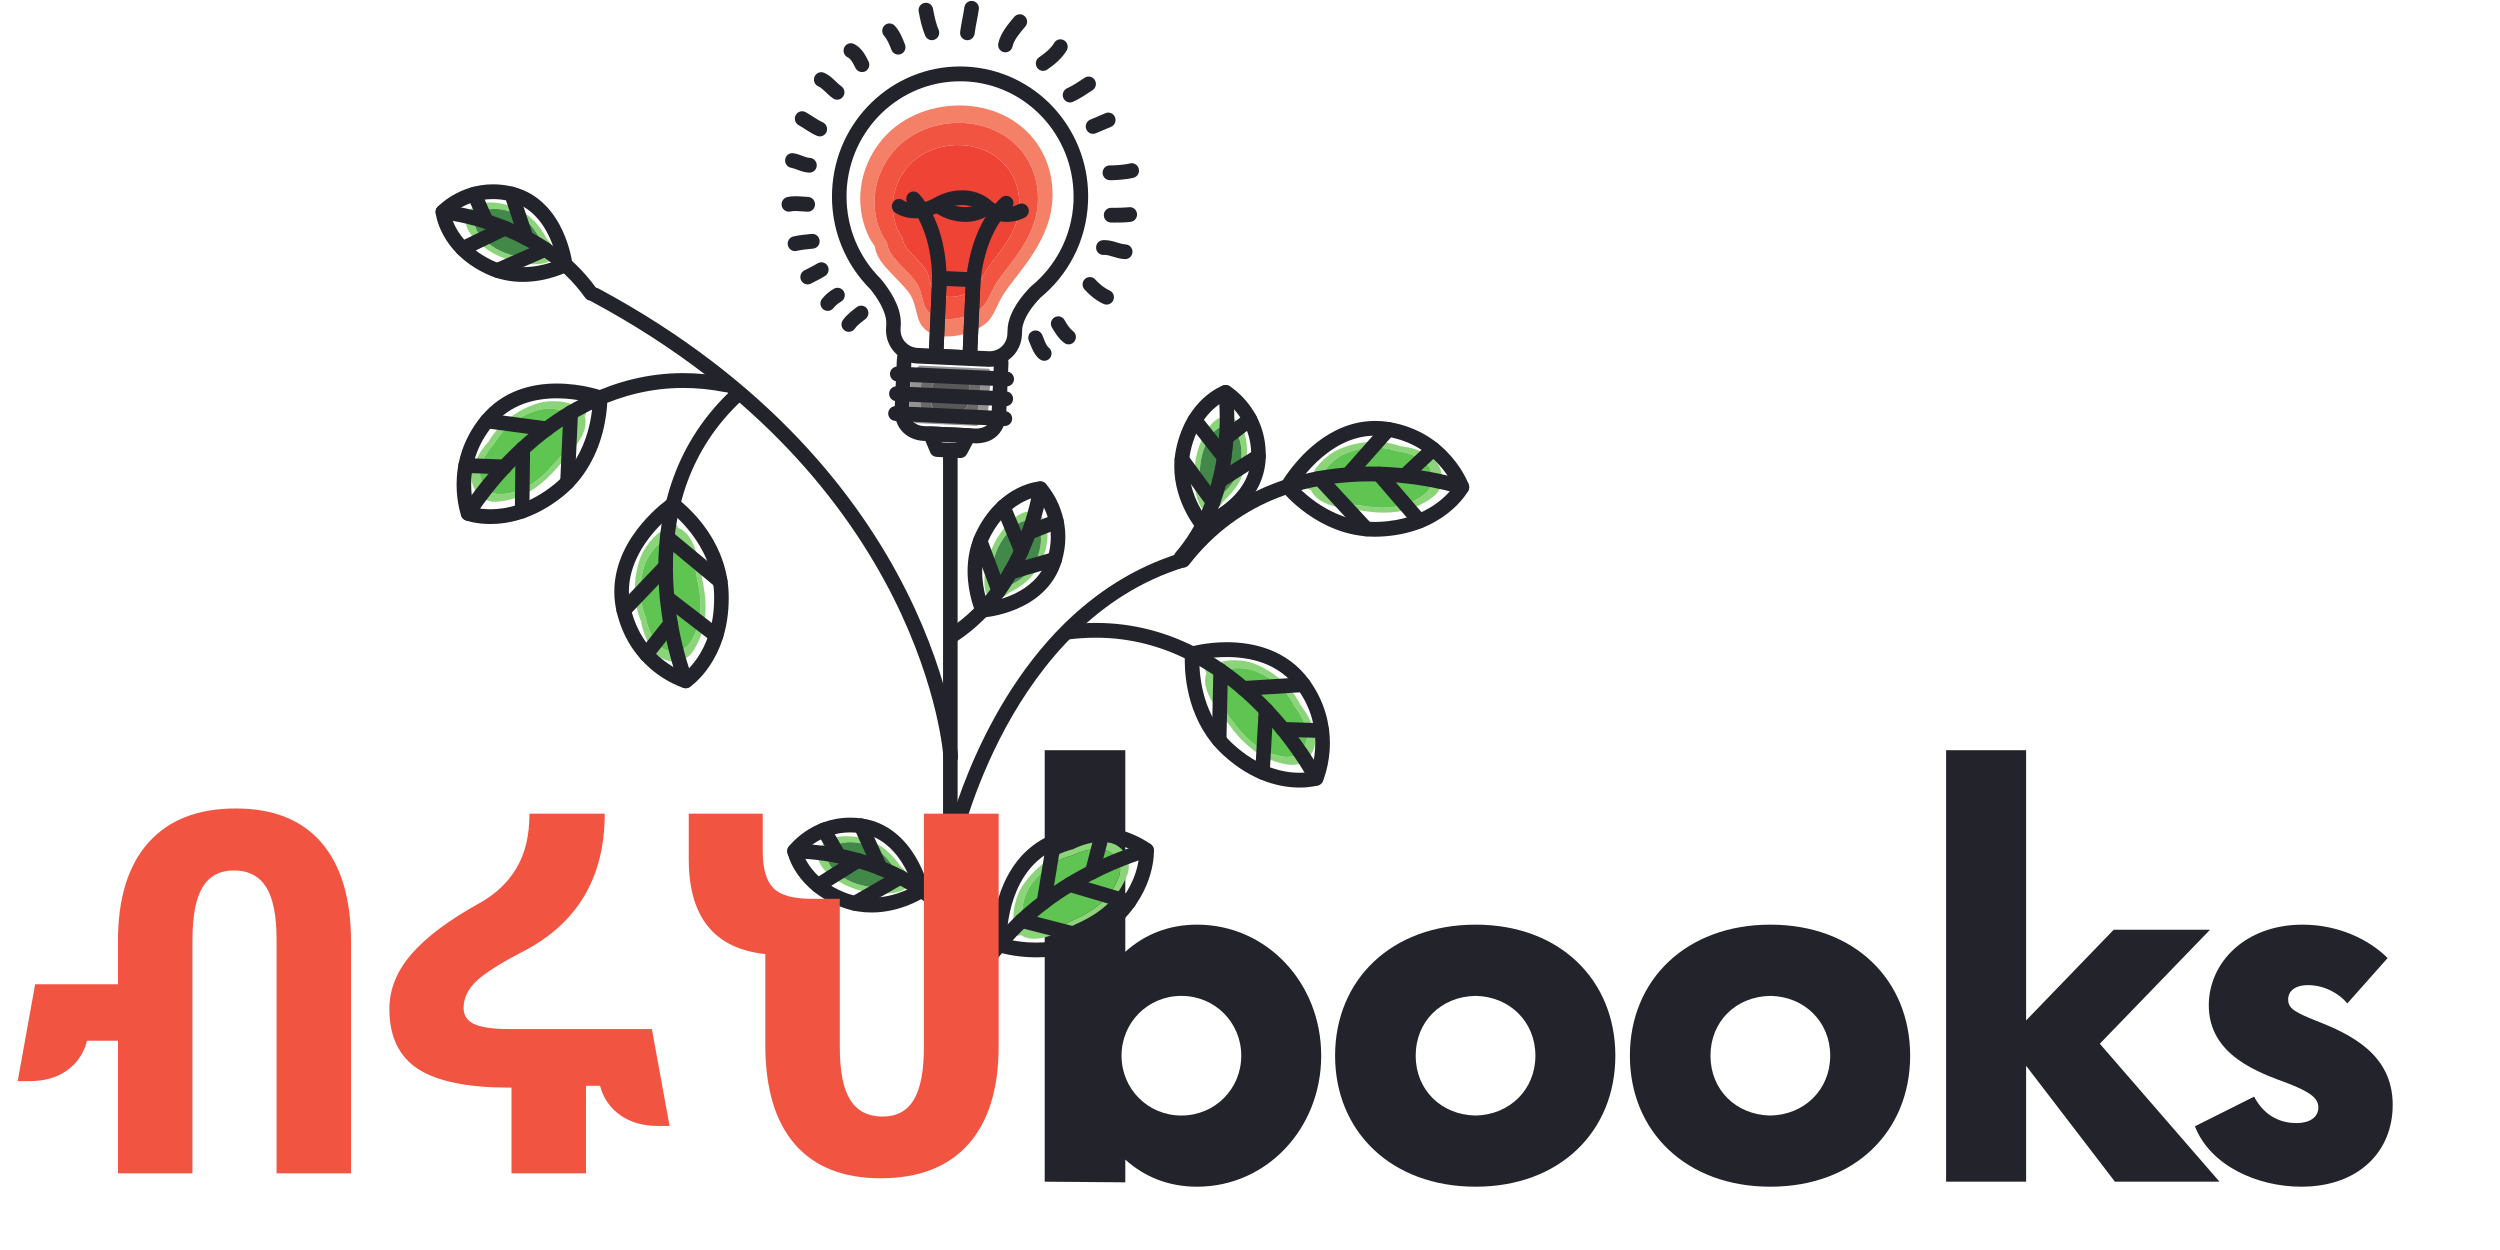 <?xml version="1.0" encoding="UTF-8"?>
<svg xmlns="http://www.w3.org/2000/svg" xmlns:xlink="http://www.w3.org/1999/xlink" width="150pt" height="75pt" viewBox="0 0 150 75" version="1.2">
<defs>
<g>
<symbol overflow="visible" id="glyph2-0">
<path style="stroke:none;" d="M 2.844 -21.578 L 15.266 -21.578 L 15.266 0 L 2.844 0 Z M 4.391 -1.531 L 13.734 -1.531 L 13.734 -20.047 L 4.391 -20.047 Z M 4.391 -1.531 "/>
</symbol>
<symbol overflow="visible" id="glyph2-1">
<path style="stroke:none;" d="M 7.078 -11.344 L 7.078 -13.938 C 7.078 -16.508 7.688 -18.477 8.906 -19.844 C 10.125 -21.207 11.867 -21.891 14.141 -21.891 C 16.398 -21.891 18.117 -21.203 19.297 -19.828 C 20.473 -18.453 21.062 -16.469 21.062 -13.875 L 21.062 0 L 16.594 0 L 16.594 -14.031 C 16.594 -15.469 16.383 -16.516 15.969 -17.172 C 15.551 -17.836 14.906 -18.172 14.031 -18.172 C 13.188 -18.172 12.562 -17.836 12.156 -17.172 C 11.75 -16.504 11.547 -15.445 11.547 -14 L 11.547 0 L 7.078 0 L 7.078 -7.953 L 5.219 -7.953 C 5.031 -7.203 4.629 -6.609 4.016 -6.172 C 3.41 -5.742 2.664 -5.531 1.781 -5.531 L 1.062 -5.531 L 2.109 -11.344 Z M 7.078 -11.344 "/>
</symbol>
<symbol overflow="visible" id="glyph2-2">
<path style="stroke:none;" d="M 8.625 -5.141 L 8.484 -5.141 C 6.016 -5.141 4.195 -5.508 3.031 -6.25 C 1.875 -7 1.297 -8.203 1.297 -9.859 C 1.297 -11.035 1.738 -12.133 2.625 -13.156 C 3.508 -14.176 4.863 -15.191 6.688 -16.203 C 7.664 -16.742 8.41 -17.445 8.922 -18.312 C 9.441 -19.176 9.703 -20.266 9.703 -21.578 L 14.219 -21.578 C 14.219 -17.711 12.547 -14.938 9.203 -13.25 C 7.898 -12.57 7 -11.992 6.5 -11.516 C 6 -11.035 5.75 -10.504 5.75 -9.922 C 5.75 -9.461 5.973 -9.133 6.422 -8.938 C 6.867 -8.75 7.555 -8.656 8.484 -8.656 L 17.047 -8.656 L 18.109 -2.844 L 17.391 -2.844 C 16.516 -2.844 15.77 -3.055 15.156 -3.484 C 14.539 -3.922 14.133 -4.508 13.938 -5.25 L 13.094 -5.25 L 13.094 0 L 8.625 0 Z M 8.625 -5.141 "/>
</symbol>
<symbol overflow="visible" id="glyph2-3">
<path style="stroke:none;" d="M 20.203 -21.578 L 20.203 -7.641 C 20.203 -5.066 19.594 -3.098 18.375 -1.734 C 17.156 -0.379 15.406 0.297 13.125 0.297 C 10.875 0.297 9.156 -0.383 7.969 -1.75 C 6.789 -3.125 6.203 -5.109 6.203 -7.703 L 6.203 -13.156 C 3.141 -13.477 1.609 -15.375 1.609 -18.844 L 1.609 -21.578 L 6.047 -21.578 L 6.047 -19.328 C 6.047 -18.285 6.258 -17.547 6.688 -17.109 C 7.113 -16.68 7.883 -16.469 9 -16.469 L 10.672 -16.469 L 10.672 -7.562 C 10.672 -6.125 10.879 -5.07 11.297 -4.406 C 11.711 -3.738 12.363 -3.406 13.25 -3.406 C 14.082 -3.406 14.703 -3.738 15.109 -4.406 C 15.516 -5.082 15.719 -6.145 15.719 -7.594 L 15.719 -21.578 Z M 20.203 -21.578 "/>
</symbol>
<symbol overflow="visible" id="glyph0-0">
<path style="stroke:none;" d=""/>
</symbol>
<symbol overflow="visible" id="glyph1-0">
<path style="stroke:none;" d="M 11.375 -15.422 C 9.637 -15.422 8.203 -14.816 7.066 -13.793 L 7.066 -25.891 L 2.23 -25.891 L 2.23 0 L 7.066 0.039 L 7.066 -1.324 C 8.203 -0.301 9.637 0.301 11.375 0.301 C 15.535 0.301 18.82 -3.176 18.82 -7.559 C 18.82 -11.941 15.535 -15.422 11.375 -15.422 Z M 10.43 -3.969 C 8.43 -3.969 6.84 -5.555 6.84 -7.559 C 6.84 -9.562 8.43 -11.148 10.43 -11.148 C 12.434 -11.148 14.023 -9.562 14.023 -7.559 C 14.023 -5.555 12.434 -3.969 10.43 -3.969 Z M 10.43 -3.969 "/>
</symbol>
<symbol overflow="visible" id="glyph1-1">
<path style="stroke:none;" d="M 9.602 0.301 C 14.664 0.301 17.988 -3.023 17.988 -7.559 C 17.988 -12.094 14.664 -15.422 9.602 -15.422 C 4.535 -15.422 1.172 -12.094 1.172 -7.559 C 1.172 -3.023 4.535 0.301 9.602 0.301 Z M 9.602 -3.969 C 7.52 -4.008 6.008 -5.52 6.008 -7.559 C 6.008 -9.602 7.52 -11.113 9.602 -11.148 C 11.641 -11.113 13.191 -9.602 13.191 -7.559 C 13.191 -5.52 11.641 -4.008 9.602 -3.969 Z M 9.602 -3.969 "/>
</symbol>
<symbol overflow="visible" id="glyph1-2">
<path style="stroke:none;" d="M 18.859 0 L 11.68 -8.277 L 18.293 -15.117 L 12.512 -15.117 L 7.258 -9.676 L 7.258 -25.891 L 2.457 -25.891 L 2.457 0 L 7.258 0 L 7.258 -6.953 L 12.586 0 Z M 18.859 0 "/>
</symbol>
<symbol overflow="visible" id="glyph1-3">
<path style="stroke:none;" d="M 7.105 0.301 C 10.508 0.301 12.586 -1.777 12.586 -4.609 C 12.586 -7.633 10.09 -8.844 7.938 -9.676 C 6.84 -10.129 6.312 -10.355 6.312 -10.922 C 6.312 -11.414 6.691 -11.793 7.52 -11.793 C 8.504 -11.793 9.41 -11.262 9.863 -10.695 L 12.281 -13.418 C 11.148 -14.551 9.297 -15.422 7.18 -15.422 C 3.742 -15.422 1.551 -13.152 1.551 -10.582 C 1.551 -7.559 4.574 -6.539 6.312 -5.895 C 7.672 -5.367 8.125 -4.988 8.125 -4.461 C 8.125 -3.855 7.598 -3.516 6.805 -3.516 C 6.008 -3.516 4.949 -3.816 4.27 -5.102 L 0.719 -3.324 C 1.625 -0.984 4.422 0.301 7.105 0.301 Z M 7.105 0.301 "/>
</symbol>
</g>
<clipPath id="clip1">
  <path d="M 70 27 L 88.219 27 L 88.219 35 L 70 35 Z M 70 27 "/>
</clipPath>
<clipPath id="clip2">
  <path d="M 76 25 L 88.219 25 L 88.219 33 L 76 33 Z M 76 25 "/>
</clipPath>
<clipPath id="clip3">
  <path d="M 56 26 L 58 26 L 58 66 L 56 66 Z M 56 26 "/>
</clipPath>
<clipPath id="clip4">
  <path d="M 26.121 12 L 36 12 L 36 19 L 26.121 19 Z M 26.121 12 "/>
</clipPath>
<clipPath id="clip5">
  <path d="M 26.121 11 L 35 11 L 35 17 L 26.121 17 Z M 26.121 11 "/>
</clipPath>
</defs>
<g id="surface1">
<g style="fill:rgb(13.73%,13.73%,16.859%);fill-opacity:1;">
  <use xlink:href="#glyph0-0" x="52.903" y="70.901"/>
</g>
<g style="fill:rgb(13.73%,13.73%,16.859%);fill-opacity:1;">
  <use xlink:href="#glyph1-0" x="60.452" y="70.901"/>
</g>
<g style="fill:rgb(13.73%,13.73%,16.859%);fill-opacity:1;">
  <use xlink:href="#glyph1-1" x="78.933" y="70.901"/>
</g>
<g style="fill:rgb(13.73%,13.73%,16.859%);fill-opacity:1;">
  <use xlink:href="#glyph1-1" x="96.621" y="70.901"/>
</g>
<g style="fill:rgb(13.73%,13.73%,16.859%);fill-opacity:1;">
  <use xlink:href="#glyph1-2" x="114.309" y="70.901"/>
</g>
<g style="fill:rgb(13.73%,13.73%,16.859%);fill-opacity:1;">
  <use xlink:href="#glyph1-3" x="130.976" y="70.901"/>
</g>
<path style=" stroke:none;fill-rule:nonzero;fill:rgb(58.429%,57.649%,58.04%);fill-opacity:1;" d="M 58.594 25.551 L 54.914 25.383 C 54.812 25.281 54.734 25.156 54.695 25.016 C 54.566 24.531 54.598 24 54.621 23.512 C 54.641 23.078 54.648 22.477 54.973 22.109 C 55.035 22.039 55.105 21.984 55.18 21.934 L 59.332 22.125 C 59.395 22.191 59.43 22.277 59.441 22.363 C 59.453 22.387 59.469 22.41 59.473 22.438 C 59.527 22.867 59.352 23.289 59.336 23.719 C 59.312 24.297 59.406 25.301 58.594 25.551 M 56.551 22.176 C 56.125 22.176 55.727 22.258 55.492 22.523 C 55.25 22.797 55.242 23.246 55.227 23.57 C 55.211 23.938 55.188 24.332 55.285 24.695 C 55.391 25.09 55.871 25.273 56.359 25.273 C 56.637 25.273 56.914 25.211 57.125 25.102 C 57.34 25.117 57.551 25.145 57.77 25.145 C 57.855 25.145 57.945 25.141 58.039 25.129 C 58.816 25.031 58.73 24.195 58.75 23.727 C 58.762 23.406 58.895 23.09 58.852 22.77 C 58.848 22.75 58.836 22.73 58.828 22.715 C 58.812 22.578 58.719 22.457 58.527 22.426 C 58.41 22.406 58.301 22.395 58.191 22.383 C 58.082 22.363 57.977 22.344 57.902 22.332 C 57.523 22.273 57.02 22.176 56.551 22.176 "/>
<path style=" stroke:none;fill-rule:nonzero;fill:rgb(41.959%,41.179%,41.179%);fill-opacity:1;" d="M 56.359 25.273 C 55.871 25.273 55.391 25.09 55.285 24.695 C 55.188 24.332 55.211 23.938 55.227 23.57 C 55.242 23.246 55.25 22.797 55.492 22.523 C 55.727 22.258 56.125 22.176 56.551 22.176 C 57.02 22.176 57.523 22.273 57.902 22.332 C 57.977 22.344 58.082 22.363 58.191 22.383 C 58.301 22.395 58.41 22.406 58.527 22.426 C 58.719 22.457 58.812 22.578 58.828 22.715 C 58.836 22.73 58.848 22.75 58.852 22.77 C 58.895 23.09 58.762 23.406 58.75 23.727 C 58.73 24.195 58.816 25.031 58.039 25.129 C 57.945 25.141 57.855 25.145 57.77 25.145 C 57.551 25.145 57.34 25.117 57.125 25.102 C 56.914 25.211 56.637 25.273 56.359 25.273 M 56.723 22.75 C 56.449 22.75 56.199 22.801 56.051 22.969 C 55.895 23.145 55.891 23.43 55.883 23.637 C 55.871 23.867 55.855 24.117 55.918 24.348 C 55.984 24.602 56.293 24.715 56.602 24.715 C 56.777 24.715 56.953 24.68 57.086 24.605 C 57.223 24.617 57.355 24.637 57.496 24.637 C 57.551 24.637 57.609 24.633 57.668 24.625 C 58.16 24.562 58.105 24.031 58.117 23.734 C 58.125 23.531 58.211 23.332 58.184 23.125 L 58.168 23.094 C 58.156 23.008 58.098 22.93 57.977 22.91 C 57.902 22.898 57.832 22.887 57.766 22.883 C 57.695 22.867 57.629 22.859 57.582 22.852 C 57.34 22.812 57.02 22.75 56.723 22.75 "/>
<path style=" stroke:none;fill-rule:nonzero;fill:rgb(35.289%,34.119%,34.509%);fill-opacity:1;" d="M 56.602 24.715 C 56.293 24.715 55.984 24.602 55.918 24.348 C 55.855 24.117 55.871 23.867 55.883 23.637 C 55.891 23.43 55.895 23.145 56.051 22.969 C 56.199 22.801 56.449 22.75 56.723 22.75 C 57.02 22.75 57.34 22.812 57.582 22.852 C 57.629 22.859 57.695 22.867 57.766 22.883 C 57.832 22.887 57.902 22.898 57.977 22.91 C 58.098 22.93 58.156 23.008 58.168 23.094 L 58.184 23.125 C 58.211 23.332 58.125 23.531 58.117 23.734 C 58.105 24.031 58.16 24.562 57.668 24.625 C 57.609 24.633 57.551 24.637 57.496 24.637 C 57.355 24.637 57.223 24.617 57.086 24.605 C 56.953 24.68 56.777 24.715 56.602 24.715 "/>
<path style=" stroke:none;fill-rule:nonzero;fill:rgb(95.689%,50.2%,40.388%);fill-opacity:1;" d="M 56.832 20.188 C 56.047 20.188 55.336 19.895 55.09 19.094 C 54.914 18.512 54.859 17.949 54.461 17.461 C 54.156 17.09 53.82 16.758 53.488 16.414 C 53.035 15.938 52.562 15.426 52.488 14.777 C 52.312 14.535 52.16 14.285 52.043 14.016 C 51.266 12.199 51.57 10.168 52.742 8.605 C 53.867 7.105 55.723 6.328 57.562 6.328 C 59.387 6.328 61.199 7.094 62.266 8.676 C 63.238 10.117 63.41 12.004 62.793 13.637 C 62.375 14.746 61.715 15.66 60.996 16.59 C 60.598 17.102 60.191 17.602 59.914 18.191 C 59.723 18.59 59.531 19.066 59.195 19.363 C 58.688 19.812 57.715 20.188 56.832 20.188 M 57.527 7.371 C 55.961 7.371 54.383 8.031 53.43 9.305 C 52.438 10.633 52.176 12.359 52.836 13.902 C 52.934 14.133 53.066 14.344 53.215 14.551 C 53.277 15.102 53.68 15.535 54.062 15.938 C 54.348 16.234 54.633 16.516 54.891 16.828 C 55.23 17.246 55.277 17.723 55.426 18.215 C 55.633 18.895 56.238 19.148 56.906 19.148 C 57.652 19.148 58.484 18.828 58.914 18.445 C 59.199 18.191 59.359 17.789 59.523 17.449 C 59.762 16.949 60.105 16.523 60.441 16.09 C 61.055 15.301 61.613 14.523 61.969 13.582 C 62.496 12.195 62.348 10.59 61.523 9.363 C 60.617 8.02 59.078 7.371 57.527 7.371 "/>
<path style=" stroke:none;fill-rule:nonzero;fill:rgb(94.51%,32.939%,25.49%);fill-opacity:1;" d="M 56.906 19.148 C 56.238 19.148 55.633 18.895 55.426 18.215 C 55.277 17.723 55.23 17.246 54.891 16.828 C 54.633 16.516 54.348 16.234 54.062 15.938 C 53.68 15.535 53.277 15.102 53.215 14.551 C 53.066 14.344 52.934 14.133 52.836 13.902 C 52.176 12.359 52.438 10.633 53.43 9.305 C 54.383 8.031 55.961 7.371 57.527 7.371 C 59.078 7.371 60.617 8.02 61.523 9.363 C 62.348 10.59 62.496 12.195 61.969 13.582 C 61.613 14.523 61.055 15.301 60.441 16.09 C 60.105 16.523 59.762 16.949 59.523 17.449 C 59.359 17.789 59.199 18.191 58.914 18.445 C 58.484 18.828 57.652 19.148 56.906 19.148 M 57.48 8.703 C 56.27 8.703 55.047 9.211 54.309 10.199 C 53.539 11.227 53.336 12.562 53.848 13.758 C 53.926 13.938 54.027 14.102 54.141 14.258 C 54.188 14.688 54.5 15.023 54.801 15.336 C 55.016 15.562 55.238 15.777 55.438 16.023 C 55.699 16.348 55.738 16.715 55.855 17.098 C 56.016 17.625 56.48 17.816 57 17.816 C 57.578 17.816 58.219 17.574 58.555 17.277 C 58.773 17.078 58.898 16.766 59.023 16.504 C 59.211 16.117 59.473 15.789 59.738 15.449 C 60.211 14.84 60.645 14.238 60.922 13.508 C 61.328 12.434 61.215 11.191 60.574 10.242 C 59.871 9.203 58.68 8.703 57.48 8.703 "/>
<path style=" stroke:none;fill-rule:nonzero;fill:rgb(93.729%,26.27%,20.779%);fill-opacity:1;" d="M 57 17.816 C 56.48 17.816 56.016 17.625 55.855 17.098 C 55.738 16.715 55.699 16.348 55.438 16.023 C 55.238 15.777 55.016 15.562 54.801 15.336 C 54.5 15.023 54.188 14.688 54.141 14.258 C 54.027 14.102 53.926 13.938 53.848 13.758 C 53.336 12.562 53.539 11.227 54.309 10.199 C 55.047 9.211 56.27 8.703 57.48 8.703 C 58.68 8.703 59.871 9.203 60.574 10.242 C 61.215 11.191 61.328 12.434 60.922 13.508 C 60.645 14.238 60.211 14.84 59.738 15.449 C 59.473 15.789 59.211 16.117 59.023 16.504 C 58.898 16.766 58.773 17.078 58.555 17.277 C 58.219 17.574 57.578 17.816 57 17.816 "/>
<path style=" stroke:none;fill-rule:nonzero;fill:rgb(13.73%,13.73%,16.859%);fill-opacity:1;" d="M 64.848 12.121 L 65.281 12.145 C 65.289 12.023 65.289 11.902 65.289 11.785 C 65.293 9.711 64.484 7.812 63.168 6.406 C 61.852 5.004 60.012 4.094 57.953 3.996 C 57.836 3.992 57.715 3.988 57.598 3.988 C 55.559 3.988 53.684 4.805 52.301 6.145 C 50.918 7.48 50.02 9.344 49.926 11.434 C 49.918 11.555 49.918 11.672 49.918 11.793 C 49.918 13.684 50.586 15.43 51.703 16.785 L 52.039 16.504 L 51.676 16.75 L 51.707 16.789 C 51.867 16.984 52.039 17.172 52.219 17.352 L 52.527 17.035 L 52.191 17.32 C 52.41 17.586 52.664 17.934 52.855 18.301 C 53.051 18.668 53.18 19.055 53.176 19.379 C 53.176 19.398 53.176 19.422 53.176 19.441 L 53.164 19.715 L 53.164 19.711 C 53.16 19.742 53.16 19.773 53.16 19.805 C 53.16 20.324 53.363 20.805 53.695 21.156 C 54.027 21.508 54.488 21.734 55.004 21.762 L 59.297 21.957 C 59.328 21.961 59.359 21.961 59.387 21.961 C 59.898 21.961 60.371 21.754 60.719 21.418 C 61.066 21.086 61.293 20.613 61.316 20.09 L 61.332 19.715 L 60.898 19.695 L 61.332 19.742 C 61.363 19.426 61.516 19.062 61.734 18.723 C 61.949 18.383 62.227 18.066 62.461 17.828 L 62.152 17.512 L 62.426 17.859 C 64.078 16.508 65.18 14.465 65.281 12.145 L 64.848 12.121 L 64.41 12.102 C 64.316 14.164 63.344 15.965 61.879 17.168 L 61.844 17.199 C 61.574 17.473 61.266 17.828 61 18.242 C 60.738 18.656 60.516 19.125 60.461 19.648 L 60.461 19.676 L 60.441 20.047 C 60.43 20.336 60.309 20.59 60.117 20.777 C 59.926 20.961 59.668 21.074 59.387 21.074 C 59.371 21.074 59.352 21.074 59.336 21.074 L 55.047 20.875 C 54.762 20.859 54.512 20.734 54.328 20.543 C 54.145 20.348 54.035 20.09 54.035 19.805 C 54.035 19.789 54.035 19.773 54.035 19.754 L 54.035 19.75 L 54.047 19.48 L 54.047 19.477 C 54.051 19.445 54.051 19.414 54.051 19.379 C 54.047 18.836 53.863 18.328 53.629 17.883 C 53.395 17.438 53.105 17.047 52.859 16.75 L 52.832 16.719 C 52.672 16.559 52.52 16.395 52.379 16.219 L 52.043 16.504 L 52.406 16.258 L 52.402 16.258 L 52.375 16.219 C 51.383 15.012 50.793 13.469 50.793 11.793 C 50.793 11.688 50.793 11.582 50.797 11.473 C 50.883 9.621 51.676 7.973 52.902 6.785 C 54.133 5.598 55.789 4.879 57.598 4.879 C 57.703 4.875 57.809 4.879 57.914 4.883 C 59.742 4.969 61.363 5.773 62.535 7.02 C 63.703 8.266 64.414 9.945 64.414 11.785 C 64.414 11.891 64.414 11.996 64.41 12.102 L 64.848 12.121 "/>
<path style=" stroke:none;fill-rule:nonzero;fill:rgb(13.73%,13.73%,16.859%);fill-opacity:1;" d="M 59.316 21.562 L 59.336 21.121 L 55.043 20.922 C 54.875 20.914 54.719 20.867 54.582 20.789 C 54.371 20.672 54.109 20.746 53.992 20.953 C 53.895 21.121 53.824 21.324 53.812 21.551 L 53.68 24.492 C 53.68 24.531 53.676 24.57 53.676 24.613 C 53.676 24.941 53.742 25.238 53.859 25.48 C 54.035 25.852 54.324 26.098 54.605 26.242 C 54.887 26.387 55.168 26.441 55.395 26.453 L 58.492 26.598 C 58.523 26.598 58.559 26.602 58.59 26.602 C 58.742 26.602 58.918 26.582 59.105 26.535 C 59.246 26.5 59.395 26.445 59.539 26.359 C 59.754 26.234 59.965 26.043 60.113 25.777 C 60.266 25.516 60.355 25.188 60.375 24.801 L 60.504 21.859 L 60.504 21.855 C 60.508 21.84 60.508 21.824 60.508 21.805 C 60.508 21.602 60.457 21.41 60.379 21.246 C 60.277 21.031 60.027 20.934 59.809 21.031 C 59.676 21.09 59.531 21.121 59.383 21.121 C 59.367 21.121 59.352 21.121 59.336 21.121 L 59.316 21.562 L 59.301 22.008 C 59.324 22.008 59.352 22.008 59.383 22.008 C 59.66 22.008 59.922 21.949 60.16 21.844 L 59.984 21.438 L 59.59 21.629 C 59.617 21.688 59.633 21.746 59.633 21.805 L 59.633 21.824 L 59.633 21.82 L 59.5 24.762 C 59.488 25.004 59.441 25.172 59.379 25.289 C 59.336 25.379 59.285 25.445 59.227 25.5 C 59.141 25.578 59.039 25.629 58.926 25.664 C 58.812 25.699 58.691 25.711 58.59 25.711 C 58.57 25.711 58.551 25.711 58.531 25.711 L 55.434 25.566 C 55.355 25.562 55.254 25.551 55.152 25.516 C 54.996 25.465 54.848 25.379 54.742 25.246 C 54.688 25.18 54.645 25.102 54.609 25.004 C 54.574 24.898 54.551 24.773 54.551 24.613 C 54.551 24.586 54.551 24.562 54.555 24.535 L 54.688 21.59 C 54.688 21.527 54.707 21.469 54.746 21.402 L 54.367 21.176 L 54.156 21.566 C 54.406 21.707 54.695 21.797 55.004 21.809 L 59.297 22.008 L 59.301 22.008 L 59.316 21.562 "/>
<path style=" stroke:none;fill-rule:nonzero;fill:rgb(13.73%,13.73%,16.859%);fill-opacity:1;" d="M 53.816 22.883 L 60.383 23.184 C 60.625 23.195 60.828 23.004 60.84 22.762 C 60.848 22.516 60.664 22.309 60.422 22.297 L 53.855 21.996 C 53.617 21.984 53.41 22.172 53.398 22.418 C 53.391 22.664 53.574 22.871 53.816 22.883 "/>
<path style=" stroke:none;fill-rule:nonzero;fill:rgb(13.73%,13.73%,16.859%);fill-opacity:1;" d="M 53.762 24.066 L 60.328 24.371 C 60.57 24.383 60.773 24.191 60.785 23.945 C 60.797 23.703 60.609 23.496 60.367 23.484 L 53.801 23.18 C 53.562 23.172 53.355 23.359 53.348 23.605 C 53.336 23.848 53.523 24.055 53.762 24.066 "/>
<path style=" stroke:none;fill-rule:nonzero;fill:rgb(13.73%,13.73%,16.859%);fill-opacity:1;" d="M 53.711 25.254 L 60.273 25.559 C 60.516 25.57 60.719 25.379 60.73 25.133 C 60.742 24.891 60.555 24.684 60.316 24.672 L 53.75 24.367 C 53.508 24.355 53.305 24.547 53.293 24.789 C 53.281 25.035 53.469 25.242 53.711 25.254 "/>
<path style=" stroke:none;fill-rule:nonzero;fill:rgb(13.73%,13.73%,16.859%);fill-opacity:1;" d="M 55.82 26.031 L 55.418 26.203 L 55.812 27.145 C 55.879 27.305 56.027 27.406 56.195 27.414 L 57.609 27.48 C 57.777 27.488 57.934 27.398 58.016 27.246 L 58.492 26.344 C 58.562 26.211 58.559 26.051 58.484 25.918 C 58.41 25.785 58.277 25.699 58.125 25.691 L 55.84 25.586 C 55.688 25.582 55.547 25.652 55.461 25.777 C 55.375 25.902 55.359 26.062 55.418 26.203 L 55.82 26.031 L 55.801 26.473 L 57.391 26.547 L 57.375 26.582 L 56.508 26.543 L 56.223 25.855 L 55.82 26.031 L 55.801 26.473 L 55.82 26.031 "/>
<path style=" stroke:none;fill-rule:nonzero;fill:rgb(13.73%,13.73%,16.859%);fill-opacity:1;" d="M 56.598 21.387 L 56.793 16.961 L 56.793 16.965 C 56.793 16.957 56.797 16.867 56.797 16.711 C 56.797 16.312 56.77 15.484 56.551 14.539 C 56.328 13.59 55.922 12.512 55.133 11.633 C 54.973 11.453 54.695 11.441 54.516 11.605 C 54.34 11.773 54.324 12.051 54.488 12.234 C 55.133 12.949 55.5 13.883 55.699 14.738 C 55.895 15.594 55.926 16.359 55.926 16.711 C 55.926 16.781 55.922 16.836 55.922 16.871 C 55.922 16.887 55.922 16.898 55.922 16.91 L 55.922 16.918 L 56.051 16.926 L 55.922 16.918 L 56.051 16.926 L 55.922 16.918 L 55.922 16.922 L 55.723 21.348 C 55.711 21.594 55.898 21.801 56.141 21.812 C 56.379 21.824 56.586 21.633 56.598 21.387 "/>
<path style=" stroke:none;fill-rule:nonzero;fill:rgb(13.73%,13.73%,16.859%);fill-opacity:1;" d="M 58.621 21.484 L 58.82 17.055 L 58.82 17.051 C 58.82 17.027 58.855 16.27 59.109 15.336 C 59.234 14.867 59.414 14.352 59.668 13.863 C 59.922 13.371 60.25 12.902 60.664 12.52 C 60.844 12.352 60.855 12.07 60.695 11.891 C 60.531 11.711 60.254 11.699 60.078 11.863 C 59.559 12.34 59.172 12.906 58.879 13.477 C 58.441 14.336 58.211 15.211 58.09 15.879 C 57.965 16.547 57.945 17.004 57.945 17.02 L 57.945 17.016 L 57.746 21.441 C 57.738 21.688 57.922 21.895 58.164 21.906 C 58.406 21.918 58.609 21.727 58.621 21.484 "/>
<path style=" stroke:none;fill-rule:nonzero;fill:rgb(13.73%,13.73%,16.859%);fill-opacity:1;" d="M 56.367 16.691 L 55.934 16.672 L 55.723 21.348 C 55.711 21.594 55.898 21.801 56.141 21.812 L 58.164 21.906 C 58.281 21.91 58.391 21.871 58.48 21.793 C 58.566 21.711 58.617 21.602 58.621 21.484 L 58.832 16.805 C 58.836 16.688 58.797 16.574 58.719 16.488 C 58.637 16.398 58.531 16.348 58.414 16.344 L 56.387 16.25 C 56.148 16.238 55.941 16.43 55.934 16.672 L 56.367 16.691 L 56.348 17.137 L 57.938 17.211 L 57.766 21 L 56.617 20.945 L 56.805 16.711 L 56.367 16.691 L 56.348 17.137 L 56.367 16.691 "/>
<path style=" stroke:none;fill-rule:nonzero;fill:rgb(13.73%,13.73%,16.859%);fill-opacity:1;" d="M 53.684 12.734 C 53.707 12.754 53.828 12.844 54.039 12.93 C 54.25 13.016 54.551 13.098 54.926 13.098 C 55.371 13.102 55.918 12.98 56.512 12.637 C 56.898 12.414 57.324 12.305 57.723 12.305 C 58.172 12.305 58.582 12.445 58.898 12.719 C 59.152 12.941 59.418 13.094 59.68 13.188 C 59.941 13.281 60.191 13.316 60.414 13.316 C 60.734 13.316 61 13.25 61.191 13.18 C 61.383 13.113 61.496 13.047 61.516 13.035 C 61.723 12.906 61.789 12.633 61.668 12.426 C 61.543 12.215 61.273 12.145 61.066 12.273 L 61.168 12.441 L 61.07 12.27 L 61.066 12.273 L 61.168 12.441 L 61.07 12.27 C 61.07 12.27 60.996 12.312 60.879 12.352 C 60.758 12.395 60.598 12.43 60.414 12.43 C 60.277 12.43 60.129 12.41 59.973 12.352 C 59.816 12.297 59.648 12.203 59.469 12.047 C 58.977 11.613 58.352 11.414 57.723 11.418 C 57.16 11.418 56.594 11.57 56.082 11.863 C 55.605 12.137 55.219 12.211 54.926 12.211 C 54.68 12.211 54.492 12.156 54.367 12.105 C 54.305 12.082 54.258 12.059 54.23 12.043 L 54.207 12.023 L 54.203 12.023 L 54.062 12.227 L 54.211 12.027 L 54.203 12.023 L 54.062 12.227 L 54.211 12.027 C 54.016 11.879 53.742 11.918 53.598 12.113 C 53.453 12.309 53.488 12.586 53.684 12.734 "/>
<path style=" stroke:none;fill-rule:nonzero;fill:rgb(13.73%,13.73%,16.859%);fill-opacity:1;" d="M 56.047 12.707 C 56.605 13.098 57.262 13.312 57.906 13.312 C 58.445 13.316 58.98 13.164 59.434 12.832 C 59.629 12.691 59.676 12.414 59.535 12.215 C 59.395 12.016 59.121 11.969 58.926 12.113 C 58.633 12.324 58.285 12.426 57.906 12.426 C 57.453 12.426 56.965 12.273 56.543 11.977 C 56.344 11.836 56.07 11.887 55.934 12.09 C 55.797 12.289 55.848 12.566 56.047 12.707 "/>
<path style=" stroke:none;fill-rule:nonzero;fill:rgb(13.73%,13.73%,16.859%);fill-opacity:1;" d="M 51.281 19.73 C 51.359 19.621 51.441 19.531 51.551 19.438 C 51.656 19.348 51.781 19.25 51.93 19.137 C 52.125 18.988 52.16 18.707 52.016 18.512 C 51.871 18.316 51.594 18.281 51.402 18.43 C 51.258 18.539 51.117 18.648 50.977 18.77 C 50.836 18.891 50.699 19.031 50.574 19.203 C 50.434 19.402 50.473 19.68 50.668 19.824 C 50.863 19.969 51.137 19.926 51.281 19.73 "/>
<path style=" stroke:none;fill-rule:nonzero;fill:rgb(13.73%,13.73%,16.859%);fill-opacity:1;" d="M 50 18.492 C 50.121 18.344 50.277 18.199 50.457 18.102 C 50.668 17.984 50.75 17.715 50.637 17.5 C 50.523 17.285 50.258 17.203 50.043 17.32 C 49.742 17.484 49.504 17.707 49.324 17.93 C 49.172 18.117 49.199 18.398 49.387 18.555 C 49.574 18.707 49.848 18.68 50 18.492 "/>
<path style=" stroke:none;fill-rule:nonzero;fill:rgb(13.73%,13.73%,16.859%);fill-opacity:1;" d="M 48.664 17.012 C 48.887 16.891 49.188 16.754 49.504 16.559 C 49.711 16.434 49.777 16.16 49.656 15.949 C 49.531 15.742 49.262 15.672 49.055 15.801 C 48.793 15.961 48.516 16.086 48.25 16.23 C 48.039 16.348 47.957 16.617 48.074 16.832 C 48.188 17.047 48.453 17.129 48.664 17.012 "/>
<path style=" stroke:none;fill-rule:nonzero;fill:rgb(13.73%,13.73%,16.859%);fill-opacity:1;" d="M 47.797 15.051 C 48.086 14.984 48.449 14.953 48.785 14.918 C 49.027 14.895 49.203 14.68 49.176 14.434 C 49.152 14.191 48.941 14.012 48.699 14.035 C 48.375 14.07 47.977 14.098 47.598 14.188 C 47.363 14.246 47.215 14.484 47.273 14.723 C 47.328 14.961 47.562 15.109 47.797 15.055 "/>
<path style=" stroke:none;fill-rule:nonzero;fill:rgb(13.73%,13.73%,16.859%);fill-opacity:1;" d="M 47.434 12.688 C 47.504 12.672 47.605 12.66 47.719 12.66 C 47.926 12.66 48.18 12.691 48.445 12.703 C 48.684 12.715 48.891 12.527 48.902 12.281 C 48.914 12.039 48.727 11.828 48.484 11.816 C 48.266 11.809 48 11.773 47.719 11.773 C 47.562 11.773 47.398 11.785 47.23 11.824 C 46.996 11.883 46.852 12.121 46.906 12.359 C 46.961 12.598 47.195 12.746 47.434 12.688 "/>
<path style=" stroke:none;fill-rule:nonzero;fill:rgb(13.73%,13.73%,16.859%);fill-opacity:1;" d="M 47.469 10.066 C 47.598 10.09 47.73 10.141 47.902 10.207 C 48.074 10.27 48.289 10.348 48.551 10.359 C 48.793 10.371 48.996 10.18 49.004 9.938 C 49.016 9.691 48.832 9.484 48.59 9.473 C 48.473 9.469 48.363 9.434 48.207 9.375 C 48.055 9.32 47.863 9.238 47.617 9.195 C 47.379 9.152 47.152 9.312 47.113 9.555 C 47.07 9.797 47.23 10.027 47.469 10.066 "/>
<path style=" stroke:none;fill-rule:nonzero;fill:rgb(13.73%,13.73%,16.859%);fill-opacity:1;" d="M 47.914 7.508 C 48.082 7.598 48.246 7.711 48.426 7.824 C 48.602 7.938 48.793 8.055 49.016 8.148 C 49.238 8.246 49.496 8.141 49.59 7.918 C 49.684 7.691 49.582 7.43 49.359 7.336 C 49.207 7.27 49.055 7.18 48.891 7.07 C 48.723 6.965 48.543 6.848 48.34 6.73 C 48.129 6.613 47.863 6.688 47.746 6.902 C 47.629 7.117 47.703 7.387 47.914 7.508 "/>
<path style=" stroke:none;fill-rule:nonzero;fill:rgb(13.73%,13.73%,16.859%);fill-opacity:1;" d="M 49.102 5.184 C 49.211 5.23 49.316 5.316 49.457 5.445 C 49.594 5.574 49.758 5.746 49.98 5.902 C 50.18 6.043 50.453 5.992 50.59 5.789 C 50.727 5.586 50.676 5.312 50.477 5.172 C 50.336 5.074 50.207 4.945 50.051 4.797 C 49.895 4.648 49.707 4.48 49.445 4.367 C 49.223 4.27 48.969 4.375 48.871 4.602 C 48.777 4.824 48.879 5.086 49.102 5.184 "/>
<path style=" stroke:none;fill-rule:nonzero;fill:rgb(13.73%,13.73%,16.859%);fill-opacity:1;" d="M 50.859 3.438 C 50.938 3.473 51.008 3.539 51.09 3.648 C 51.168 3.762 51.246 3.914 51.332 4.086 C 51.441 4.301 51.707 4.387 51.922 4.277 C 52.137 4.164 52.223 3.898 52.109 3.68 C 52.023 3.508 51.93 3.316 51.797 3.129 C 51.664 2.945 51.488 2.758 51.242 2.637 C 51.023 2.531 50.762 2.625 50.656 2.844 C 50.551 3.066 50.645 3.332 50.859 3.438 "/>
<path style=" stroke:none;fill-rule:nonzero;fill:rgb(13.73%,13.73%,16.859%);fill-opacity:1;" d="M 53.047 2.148 C 53.121 2.23 53.203 2.359 53.281 2.508 C 53.355 2.66 53.426 2.828 53.484 2.988 C 53.57 3.219 53.824 3.332 54.047 3.246 C 54.273 3.16 54.387 2.906 54.301 2.676 C 54.234 2.496 54.156 2.297 54.059 2.105 C 53.961 1.91 53.844 1.719 53.695 1.551 C 53.531 1.371 53.254 1.355 53.078 1.52 C 52.898 1.688 52.887 1.969 53.047 2.148 "/>
<path style=" stroke:none;fill-rule:nonzero;fill:rgb(13.73%,13.73%,16.859%);fill-opacity:1;" d="M 55.121 0.684 C 55.16 0.91 55.211 1.164 55.273 1.414 C 55.34 1.668 55.418 1.918 55.516 2.148 C 55.613 2.371 55.871 2.473 56.094 2.371 C 56.312 2.273 56.414 2.012 56.316 1.789 C 56.246 1.625 56.176 1.414 56.121 1.191 C 56.066 0.973 56.02 0.742 55.98 0.531 C 55.941 0.289 55.715 0.129 55.477 0.172 C 55.238 0.215 55.078 0.445 55.121 0.684 "/>
<path style=" stroke:none;fill-rule:nonzero;fill:rgb(13.73%,13.73%,16.859%);fill-opacity:1;" d="M 57.863 0.434 C 57.801 0.879 57.684 1.355 57.609 1.91 C 57.574 2.152 57.742 2.379 57.984 2.41 C 58.223 2.441 58.441 2.273 58.477 2.027 C 58.539 1.535 58.656 1.066 58.73 0.562 C 58.766 0.316 58.598 0.094 58.359 0.059 C 58.121 0.023 57.898 0.191 57.863 0.434 "/>
<path style=" stroke:none;fill-rule:nonzero;fill:rgb(13.73%,13.73%,16.859%);fill-opacity:1;" d="M 60.75 2.797 C 60.789 2.613 60.887 2.414 61.027 2.211 C 61.168 2.004 61.344 1.797 61.52 1.59 C 61.68 1.402 61.656 1.121 61.473 0.965 C 61.289 0.805 61.016 0.824 60.855 1.012 C 60.684 1.219 60.484 1.449 60.309 1.707 C 60.133 1.965 59.973 2.258 59.898 2.598 C 59.844 2.836 59.988 3.074 60.223 3.129 C 60.461 3.184 60.695 3.035 60.75 2.797 "/>
<path style=" stroke:none;fill-rule:nonzero;fill:rgb(13.73%,13.73%,16.859%);fill-opacity:1;" d="M 62.832 4.176 C 63.242 3.891 63.688 3.543 63.996 3.035 C 64.121 2.828 64.059 2.555 63.855 2.426 C 63.648 2.297 63.379 2.359 63.254 2.57 C 63.055 2.902 62.715 3.188 62.34 3.441 C 62.141 3.578 62.09 3.855 62.227 4.059 C 62.363 4.262 62.633 4.312 62.832 4.176 "/>
<path style=" stroke:none;fill-rule:nonzero;fill:rgb(13.73%,13.73%,16.859%);fill-opacity:1;" d="M 64.379 6.109 C 64.816 5.91 65.219 5.629 65.555 5.41 C 65.758 5.277 65.816 5 65.684 4.797 C 65.555 4.59 65.281 4.531 65.082 4.664 C 64.734 4.895 64.359 5.148 64.023 5.297 C 63.805 5.398 63.703 5.66 63.801 5.883 C 63.898 6.105 64.16 6.211 64.379 6.109 "/>
<path style=" stroke:none;fill-rule:nonzero;fill:rgb(13.73%,13.73%,16.859%);fill-opacity:1;" d="M 65.758 7.992 C 66.031 7.871 66.367 7.742 66.676 7.605 C 66.895 7.504 66.992 7.242 66.895 7.02 C 66.797 6.793 66.539 6.695 66.32 6.793 C 66.047 6.918 65.711 7.047 65.402 7.184 C 65.184 7.285 65.082 7.547 65.184 7.77 C 65.281 7.992 65.539 8.094 65.758 7.992 "/>
<path style=" stroke:none;fill-rule:nonzero;fill:rgb(13.73%,13.73%,16.859%);fill-opacity:1;" d="M 66.57 10.809 C 66.605 10.812 66.641 10.812 66.676 10.812 C 66.863 10.812 67.109 10.797 67.355 10.77 C 67.48 10.758 67.602 10.742 67.715 10.727 C 67.824 10.707 67.926 10.688 68.02 10.664 C 68.254 10.598 68.391 10.352 68.324 10.117 C 68.258 9.879 68.016 9.742 67.785 9.809 C 67.75 9.82 67.672 9.836 67.582 9.848 C 67.305 9.895 66.887 9.926 66.676 9.926 C 66.648 9.926 66.625 9.926 66.609 9.922 C 66.367 9.914 66.164 10.102 66.156 10.348 C 66.145 10.59 66.332 10.797 66.57 10.809 "/>
<path style=" stroke:none;fill-rule:nonzero;fill:rgb(13.73%,13.73%,16.859%);fill-opacity:1;" d="M 66.645 13.352 C 66.711 13.355 66.789 13.355 66.879 13.355 C 67.035 13.355 67.219 13.352 67.391 13.348 C 67.48 13.344 67.562 13.336 67.641 13.332 C 67.715 13.324 67.785 13.32 67.852 13.309 C 68.09 13.273 68.254 13.047 68.219 12.805 C 68.184 12.562 67.961 12.395 67.723 12.434 C 67.691 12.438 67.641 12.441 67.574 12.445 C 67.383 12.461 67.09 12.469 66.879 12.469 C 66.797 12.469 66.727 12.469 66.684 12.469 C 66.445 12.457 66.238 12.645 66.23 12.891 C 66.219 13.133 66.402 13.34 66.645 13.352 "/>
<path style=" stroke:none;fill-rule:nonzero;fill:rgb(13.73%,13.73%,16.859%);fill-opacity:1;" d="M 66.227 15.297 L 66.27 15.293 C 66.41 15.293 66.562 15.332 66.762 15.395 C 66.957 15.453 67.195 15.535 67.492 15.547 C 67.734 15.559 67.938 15.371 67.949 15.125 C 67.961 14.883 67.773 14.672 67.531 14.664 C 67.379 14.656 67.215 14.609 67.012 14.547 C 66.812 14.484 66.566 14.41 66.27 14.406 C 66.238 14.406 66.207 14.41 66.176 14.41 C 65.934 14.422 65.75 14.633 65.766 14.879 C 65.777 15.121 65.984 15.309 66.227 15.297 "/>
<path style=" stroke:none;fill-rule:nonzero;fill:rgb(13.73%,13.73%,16.859%);fill-opacity:1;" d="M 65.07 17.367 C 65.219 17.535 65.395 17.703 65.59 17.855 C 65.785 18.004 65.996 18.141 66.227 18.242 C 66.449 18.336 66.703 18.23 66.801 18.008 C 66.895 17.781 66.793 17.52 66.57 17.426 C 66.426 17.363 66.273 17.266 66.125 17.152 C 65.977 17.035 65.836 16.902 65.715 16.77 C 65.551 16.586 65.277 16.574 65.098 16.738 C 64.918 16.906 64.906 17.184 65.07 17.367 "/>
<path style=" stroke:none;fill-rule:nonzero;fill:rgb(13.73%,13.73%,16.859%);fill-opacity:1;" d="M 63.117 19.652 C 63.207 19.801 63.301 19.961 63.418 20.121 C 63.535 20.281 63.676 20.441 63.859 20.578 C 64.055 20.723 64.328 20.68 64.469 20.48 C 64.613 20.285 64.57 20.008 64.375 19.863 C 64.285 19.793 64.203 19.703 64.117 19.59 C 64.035 19.477 63.953 19.344 63.867 19.195 C 63.742 18.984 63.473 18.918 63.266 19.043 C 63.059 19.172 62.992 19.445 63.117 19.652 "/>
<path style=" stroke:none;fill-rule:nonzero;fill:rgb(13.73%,13.73%,16.859%);fill-opacity:1;" d="M 61.734 20.453 C 61.785 20.57 61.852 20.762 61.945 20.961 C 61.992 21.062 62.047 21.168 62.121 21.273 C 62.191 21.375 62.281 21.477 62.398 21.562 C 62.594 21.707 62.867 21.664 63.008 21.469 C 63.152 21.27 63.109 20.992 62.914 20.848 C 62.895 20.832 62.867 20.805 62.832 20.758 C 62.785 20.691 62.734 20.586 62.684 20.469 C 62.637 20.352 62.59 20.219 62.531 20.09 C 62.434 19.867 62.176 19.766 61.953 19.867 C 61.734 19.965 61.633 20.227 61.734 20.453 "/>
<path style=" stroke:none;fill-rule:nonzero;fill:rgb(54.9%,83.139%,47.449%);fill-opacity:1;" d="M 77.512 45.895 C 77.449 45.895 77.383 45.887 77.312 45.879 C 75.797 45.664 74.695 44.77 73.801 43.551 C 73.219 42.766 72.02 41.52 72.367 40.438 C 72.375 40.418 72.387 40.398 72.395 40.379 C 72.227 40.211 72.32 39.863 72.625 39.84 C 72.711 39.832 72.797 39.832 72.887 39.832 C 72.902 39.832 72.918 39.832 72.934 39.832 C 73.254 39.676 73.656 39.613 74.051 39.613 C 74.484 39.613 74.902 39.688 75.18 39.793 C 76.379 40.234 77.457 41.141 78.039 42.316 C 78.48 42.867 78.789 43.484 78.898 44.145 C 79.043 45.027 78.406 45.895 77.512 45.895 M 73.293 40.27 C 73.223 40.27 73.148 40.27 73.082 40.277 C 72.82 40.297 72.742 40.59 72.883 40.738 C 72.875 40.754 72.867 40.77 72.859 40.785 C 72.566 41.707 73.586 42.766 74.078 43.43 C 74.84 44.465 75.773 45.227 77.062 45.406 C 77.117 45.414 77.176 45.418 77.23 45.418 C 77.992 45.418 78.531 44.684 78.406 43.934 C 78.316 43.371 78.051 42.848 77.68 42.383 C 77.184 41.383 76.27 40.613 75.25 40.238 C 75.012 40.148 74.656 40.086 74.289 40.086 C 73.957 40.086 73.613 40.137 73.34 40.27 C 73.324 40.27 73.309 40.27 73.293 40.27 "/>
<path style=" stroke:none;fill-rule:nonzero;fill:rgb(37.25%,76.859%,31.76%);fill-opacity:1;" d="M 77.23 45.418 C 77.176 45.418 77.117 45.414 77.062 45.406 C 75.773 45.227 74.84 44.465 74.078 43.43 C 73.586 42.766 72.566 41.707 72.859 40.785 C 72.867 40.77 72.875 40.754 72.883 40.738 C 72.742 40.59 72.82 40.297 73.082 40.277 C 73.148 40.27 73.223 40.27 73.293 40.27 C 73.309 40.27 73.324 40.27 73.34 40.27 C 73.613 40.137 73.957 40.086 74.289 40.086 C 74.656 40.086 75.012 40.148 75.25 40.238 C 76.27 40.613 77.184 41.383 77.68 42.383 C 78.051 42.848 78.316 43.371 78.406 43.934 C 78.531 44.684 77.992 45.418 77.23 45.418 "/>
<path style=" stroke:none;fill-rule:nonzero;fill:rgb(13.73%,13.73%,16.859%);fill-opacity:1;" d="M 79.355 46.492 C 79.344 46.469 78.199 44.211 75.934 41.941 C 74.801 40.805 73.387 39.668 71.688 38.809 C 69.988 37.949 68.004 37.375 65.754 37.375 C 65.172 37.375 64.574 37.414 63.957 37.492 C 63.719 37.523 63.551 37.746 63.582 37.992 C 63.613 38.234 63.832 38.406 64.074 38.371 C 64.648 38.297 65.211 38.262 65.754 38.262 C 67.855 38.262 69.703 38.797 71.301 39.602 C 73.691 40.812 75.52 42.637 76.746 44.164 C 77.355 44.93 77.816 45.617 78.125 46.113 C 78.277 46.359 78.395 46.559 78.469 46.695 C 78.508 46.762 78.535 46.812 78.555 46.848 C 78.562 46.867 78.57 46.879 78.574 46.887 L 78.578 46.895 L 78.578 46.898 C 78.688 47.117 78.953 47.203 79.168 47.09 C 79.383 46.977 79.469 46.711 79.355 46.492 "/>
<path style=" stroke:none;fill-rule:nonzero;fill:rgb(13.73%,13.73%,16.859%);fill-opacity:1;" d="M 71.539 39.227 L 71.656 39.656 C 71.688 39.648 72.523 39.418 73.605 39.422 C 74.297 39.422 75.09 39.512 75.836 39.797 C 76.586 40.086 77.293 40.559 77.855 41.34 C 78.691 42.504 78.918 43.648 78.918 44.578 C 78.918 45.156 78.828 45.648 78.738 45.992 C 78.695 46.164 78.648 46.297 78.617 46.387 C 78.602 46.434 78.59 46.465 78.582 46.484 L 78.57 46.508 L 78.57 46.512 L 78.68 46.562 L 78.57 46.512 L 78.68 46.562 L 78.57 46.512 L 78.969 46.695 L 78.84 46.27 L 78.922 46.543 L 78.844 46.27 L 78.84 46.27 L 78.922 46.543 L 78.844 46.27 L 78.84 46.27 C 78.809 46.277 78.488 46.367 77.977 46.367 C 77.52 46.367 76.914 46.297 76.223 46.047 C 75.535 45.797 74.758 45.363 73.953 44.617 C 73.059 43.793 72.562 42.793 72.285 41.871 C 72.012 40.949 71.961 40.113 71.961 39.648 C 71.961 39.523 71.965 39.426 71.969 39.363 C 71.969 39.332 71.973 39.305 71.973 39.289 L 71.973 39.27 L 71.883 39.262 L 71.973 39.27 L 71.883 39.262 L 71.973 39.27 L 71.539 39.227 L 71.656 39.656 L 71.539 39.227 L 71.105 39.184 C 71.105 39.199 71.086 39.367 71.086 39.648 C 71.086 40.176 71.141 41.094 71.449 42.129 C 71.758 43.16 72.328 44.316 73.363 45.273 C 74.25 46.094 75.133 46.594 75.93 46.883 C 76.727 47.172 77.434 47.254 77.977 47.254 C 78.645 47.254 79.062 47.129 79.094 47.121 C 79.215 47.082 79.312 46.996 79.367 46.879 C 79.379 46.84 79.793 45.922 79.793 44.578 C 79.793 43.504 79.52 42.148 78.562 40.816 C 77.891 39.883 77.023 39.305 76.145 38.969 C 75.266 38.633 74.375 38.535 73.605 38.531 C 72.367 38.535 71.445 38.797 71.422 38.801 C 71.246 38.852 71.121 39.004 71.105 39.184 L 71.539 39.227 "/>
<path style=" stroke:none;fill-rule:nonzero;fill:rgb(13.73%,13.73%,16.859%);fill-opacity:1;" d="M 79.324 43.395 L 77 43.32 C 76.758 43.312 76.555 43.504 76.547 43.75 C 76.539 43.996 76.73 44.199 76.973 44.207 L 79.297 44.281 C 79.539 44.289 79.738 44.098 79.746 43.852 C 79.754 43.609 79.566 43.402 79.324 43.395 "/>
<path style=" stroke:none;fill-rule:nonzero;fill:rgb(13.73%,13.73%,16.859%);fill-opacity:1;" d="M 78.184 40.637 L 74.578 40.863 C 74.34 40.879 74.156 41.09 74.172 41.336 C 74.184 41.578 74.391 41.766 74.633 41.75 L 78.234 41.523 C 78.477 41.508 78.66 41.297 78.645 41.051 C 78.629 40.809 78.422 40.621 78.184 40.637 "/>
<path style=" stroke:none;fill-rule:nonzero;fill:rgb(13.73%,13.73%,16.859%);fill-opacity:1;" d="M 72.801 40.238 L 72.711 44.398 C 72.703 44.645 72.898 44.848 73.137 44.852 C 73.379 44.859 73.578 44.664 73.586 44.418 L 73.676 40.258 C 73.68 40.012 73.488 39.809 73.246 39.805 C 73.004 39.797 72.805 39.992 72.801 40.238 "/>
<path style=" stroke:none;fill-rule:nonzero;fill:rgb(13.73%,13.73%,16.859%);fill-opacity:1;" d="M 75.523 42.574 L 75.312 46.309 C 75.297 46.551 75.484 46.762 75.723 46.777 C 75.965 46.789 76.172 46.602 76.184 46.359 L 76.395 42.625 C 76.41 42.379 76.227 42.168 75.984 42.156 C 75.742 42.141 75.535 42.328 75.523 42.574 "/>
<path style=" stroke:none;fill-rule:nonzero;fill:rgb(54.9%,83.139%,47.449%);fill-opacity:1;" d="M 83.035 30.758 C 82.648 30.758 82.254 30.723 81.855 30.66 C 80.902 30.512 79.188 30.477 78.684 29.461 C 78.676 29.438 78.672 29.418 78.664 29.398 C 78.426 29.395 78.254 29.082 78.457 28.848 C 78.52 28.773 78.598 28.699 78.672 28.625 C 78.922 27.914 79.727 27.234 80.246 26.996 C 80.93 26.68 81.695 26.508 82.461 26.508 C 82.996 26.508 83.527 26.594 84.027 26.766 C 84.723 26.844 85.371 27.062 85.902 27.457 C 86.668 28.023 86.781 29.215 85.973 29.824 C 85.074 30.5 84.082 30.758 83.035 30.758 M 82.488 26.852 C 81.836 26.852 81.184 26.996 80.602 27.266 C 80.164 27.469 79.477 28.043 79.266 28.648 C 79.203 28.711 79.137 28.773 79.082 28.836 C 78.91 29.039 79.059 29.301 79.258 29.305 C 79.266 29.32 79.27 29.34 79.277 29.355 C 79.703 30.223 81.16 30.254 81.969 30.379 C 82.309 30.43 82.645 30.461 82.969 30.461 C 83.859 30.461 84.703 30.242 85.465 29.664 C 86.152 29.148 86.059 28.137 85.41 27.656 C 84.957 27.32 84.402 27.137 83.816 27.07 C 83.391 26.922 82.938 26.852 82.488 26.852 "/>
<path style=" stroke:none;fill-rule:nonzero;fill:rgb(37.25%,76.859%,31.76%);fill-opacity:1;" d="M 82.969 30.461 C 82.645 30.461 82.309 30.43 81.969 30.379 C 81.16 30.254 79.703 30.223 79.277 29.355 C 79.27 29.34 79.266 29.32 79.258 29.305 C 79.059 29.301 78.91 29.039 79.082 28.836 C 79.137 28.773 79.203 28.711 79.266 28.648 C 79.477 28.043 80.164 27.469 80.602 27.266 C 81.184 26.996 81.836 26.852 82.488 26.852 C 82.938 26.852 83.391 26.922 83.816 27.07 C 84.402 27.137 84.957 27.32 85.41 27.656 C 86.059 28.137 86.152 29.148 85.465 29.664 C 84.703 30.242 83.859 30.461 82.969 30.461 "/>
<g clip-path="url(#clip1)" clip-rule="nonzero">
<path style=" stroke:none;fill-rule:nonzero;fill:rgb(13.73%,13.73%,16.859%);fill-opacity:1;" d="M 87.852 28.809 C 87.824 28.797 85.426 27.996 82.219 27.992 C 80.426 27.992 78.375 28.246 76.348 29.043 C 74.324 29.836 72.32 31.18 70.652 33.34 C 70.504 33.531 70.539 33.809 70.727 33.961 C 70.918 34.113 71.191 34.078 71.34 33.887 C 72.91 31.859 74.766 30.613 76.664 29.867 C 78.562 29.125 80.504 28.879 82.219 28.883 C 83.75 28.883 85.098 29.074 86.059 29.27 C 86.539 29.363 86.922 29.461 87.184 29.535 C 87.312 29.57 87.414 29.598 87.48 29.621 C 87.516 29.629 87.539 29.637 87.555 29.645 L 87.574 29.648 L 87.578 29.648 C 87.809 29.727 88.055 29.602 88.129 29.367 C 88.207 29.137 88.082 28.883 87.852 28.809 "/>
</g>
<g clip-path="url(#clip2)" clip-rule="nonzero">
<path style=" stroke:none;fill-rule:nonzero;fill:rgb(13.73%,13.73%,16.859%);fill-opacity:1;" d="M 77.258 29.184 L 77.637 29.406 L 77.488 29.316 L 77.637 29.406 L 77.488 29.316 L 77.637 29.406 C 77.641 29.402 78.121 28.562 78.977 27.742 C 79.406 27.332 79.926 26.93 80.516 26.633 C 81.109 26.332 81.773 26.141 82.512 26.141 C 82.742 26.141 82.977 26.16 83.223 26.199 C 84.012 26.332 84.656 26.598 85.184 26.922 C 85.977 27.406 86.512 28.031 86.844 28.531 C 87.012 28.781 87.129 29 87.203 29.152 C 87.242 29.23 87.266 29.289 87.285 29.328 C 87.293 29.348 87.297 29.363 87.301 29.371 L 87.305 29.383 L 87.316 29.375 L 87.305 29.379 L 87.305 29.383 L 87.316 29.375 L 87.305 29.379 L 87.715 29.227 L 87.332 29.016 L 87.535 29.129 L 87.332 29.012 L 87.332 29.016 L 87.535 29.129 L 87.332 29.012 C 87.332 29.012 87.312 29.047 87.273 29.105 C 87.137 29.316 86.742 29.84 86.012 30.324 C 85.281 30.809 84.219 31.254 82.703 31.312 C 82.633 31.316 82.562 31.316 82.496 31.316 C 81.758 31.316 81.086 31.168 80.488 30.941 C 79.59 30.605 78.859 30.09 78.359 29.66 C 78.109 29.445 77.914 29.254 77.785 29.117 C 77.723 29.047 77.672 28.992 77.641 28.957 C 77.625 28.938 77.613 28.926 77.605 28.914 L 77.602 28.906 L 77.598 28.906 L 77.48 29 L 77.598 28.906 L 77.48 29 L 77.598 28.906 L 77.258 29.184 L 77.637 29.406 L 77.258 29.184 L 76.918 29.465 C 76.938 29.484 77.473 30.156 78.434 30.836 C 78.914 31.176 79.5 31.516 80.184 31.773 C 80.863 32.031 81.641 32.203 82.496 32.203 C 82.574 32.203 82.652 32.203 82.734 32.199 C 84.68 32.129 86.027 31.457 86.871 30.793 C 87.723 30.129 88.078 29.48 88.098 29.441 C 88.16 29.328 88.168 29.199 88.125 29.078 C 88.113 29.043 87.836 28.27 87.102 27.418 C 86.734 26.988 86.254 26.543 85.637 26.164 C 85.02 25.785 84.266 25.477 83.367 25.324 C 83.074 25.277 82.789 25.254 82.512 25.254 C 81.613 25.254 80.809 25.492 80.113 25.844 C 79.07 26.375 78.27 27.148 77.727 27.793 C 77.18 28.434 76.891 28.945 76.879 28.965 C 76.789 29.125 76.805 29.32 76.918 29.465 L 77.258 29.184 "/>
</g>
<path style=" stroke:none;fill-rule:nonzero;fill:rgb(13.73%,13.73%,16.859%);fill-opacity:1;" d="M 85.691 26.621 L 83.98 28.223 C 83.801 28.387 83.789 28.668 83.953 28.848 C 84.117 29.027 84.395 29.039 84.574 28.875 L 86.281 27.273 C 86.461 27.109 86.473 26.828 86.309 26.648 C 86.145 26.469 85.867 26.457 85.691 26.621 "/>
<path style=" stroke:none;fill-rule:nonzero;fill:rgb(13.73%,13.73%,16.859%);fill-opacity:1;" d="M 82.969 25.465 L 80.559 28.191 C 80.395 28.371 80.41 28.652 80.59 28.816 C 80.77 28.98 81.047 28.965 81.207 28.785 L 83.621 26.059 C 83.781 25.875 83.766 25.598 83.586 25.434 C 83.406 25.27 83.133 25.285 82.969 25.465 "/>
<path style=" stroke:none;fill-rule:nonzero;fill:rgb(13.73%,13.73%,16.859%);fill-opacity:1;" d="M 78.855 29.008 L 81.664 32.043 C 81.832 32.219 82.109 32.227 82.285 32.059 C 82.461 31.891 82.469 31.609 82.301 31.434 L 79.492 28.402 C 79.324 28.223 79.051 28.215 78.875 28.383 C 78.699 28.551 78.688 28.832 78.855 29.008 "/>
<path style=" stroke:none;fill-rule:nonzero;fill:rgb(13.73%,13.73%,16.859%);fill-opacity:1;" d="M 82.41 28.738 L 84.84 31.551 C 85 31.734 85.273 31.754 85.457 31.594 C 85.637 31.434 85.656 31.152 85.496 30.969 L 83.07 28.152 C 82.91 27.969 82.633 27.949 82.453 28.113 C 82.27 28.273 82.25 28.555 82.41 28.738 "/>
<path style=" stroke:none;fill-rule:nonzero;fill:rgb(54.9%,83.139%,47.449%);fill-opacity:1;" d="M 29.695 30.109 C 28.746 30.109 28.121 29.168 28.332 28.266 C 28.484 27.613 28.836 27.02 29.312 26.5 C 29.969 25.367 31.109 24.535 32.332 24.18 C 32.559 24.113 32.867 24.07 33.203 24.07 C 33.676 24.07 34.191 24.156 34.574 24.375 C 34.676 24.383 34.781 24.387 34.879 24.402 C 35.184 24.449 35.25 24.801 35.074 24.957 C 35.082 24.98 35.09 24.996 35.098 25.02 C 35.371 26.125 34.09 27.281 33.461 28.023 C 32.48 29.176 31.324 29.996 29.797 30.105 C 29.762 30.105 29.727 30.109 29.695 30.109 M 32.969 24.527 C 32.688 24.527 32.426 24.562 32.234 24.617 C 31.191 24.922 30.227 25.629 29.668 26.59 C 29.262 27.031 28.965 27.535 28.836 28.086 C 28.656 28.855 29.188 29.652 29.992 29.652 C 30.02 29.652 30.051 29.652 30.078 29.652 C 31.375 29.559 32.359 28.863 33.191 27.883 C 33.723 27.254 34.812 26.27 34.582 25.332 C 34.574 25.312 34.566 25.297 34.562 25.281 C 34.711 25.145 34.656 24.848 34.395 24.809 C 34.312 24.797 34.223 24.793 34.137 24.785 C 33.812 24.598 33.371 24.527 32.969 24.527 "/>
<path style=" stroke:none;fill-rule:nonzero;fill:rgb(37.25%,76.859%,31.76%);fill-opacity:1;" d="M 29.992 29.652 C 29.188 29.652 28.656 28.855 28.836 28.086 C 28.965 27.535 29.262 27.031 29.668 26.59 C 30.227 25.629 31.191 24.922 32.234 24.617 C 32.426 24.562 32.688 24.527 32.969 24.527 C 33.371 24.527 33.812 24.598 34.137 24.785 C 34.223 24.793 34.312 24.797 34.395 24.809 C 34.656 24.848 34.711 25.145 34.562 25.281 C 34.566 25.297 34.574 25.312 34.582 25.332 C 34.812 26.27 33.723 27.254 33.191 27.883 C 32.359 28.863 31.375 29.559 30.078 29.652 C 30.051 29.652 30.02 29.652 29.992 29.652 "/>
<path style=" stroke:none;fill-rule:nonzero;fill:rgb(13.73%,13.73%,16.859%);fill-opacity:1;" d="M 28.465 31.035 L 28.469 31.031 C 28.523 30.934 29.723 28.973 31.875 27.059 C 32.953 26.102 34.266 25.152 35.793 24.445 C 37.32 23.742 39.059 23.277 40.996 23.277 C 41.797 23.277 42.637 23.355 43.512 23.531 C 43.746 23.582 43.977 23.426 44.027 23.184 C 44.074 22.945 43.918 22.711 43.684 22.664 C 42.754 22.473 41.855 22.387 40.996 22.387 C 38.887 22.387 36.992 22.906 35.352 23.676 C 32.891 24.832 30.992 26.551 29.699 27.98 C 28.41 29.414 27.727 30.555 27.715 30.574 C 27.59 30.785 27.656 31.059 27.863 31.184 C 28.07 31.309 28.34 31.242 28.465 31.035 "/>
<path style=" stroke:none;fill-rule:nonzero;fill:rgb(13.73%,13.73%,16.859%);fill-opacity:1;" d="M 36.004 23.871 L 36.148 23.453 C 36.121 23.441 34.934 23.012 33.406 23.012 C 32.684 23.012 31.883 23.109 31.098 23.402 C 30.309 23.695 29.535 24.191 28.891 24.969 C 28.293 25.688 27.918 26.434 27.691 27.137 C 27.469 27.84 27.395 28.504 27.395 29.074 C 27.395 30.18 27.668 30.926 27.68 30.961 C 27.727 31.078 27.816 31.176 27.938 31.219 C 27.973 31.234 28.531 31.441 29.43 31.441 C 29.973 31.441 30.641 31.363 31.383 31.113 C 32.125 30.867 32.941 30.445 33.777 29.773 C 34.426 29.25 34.918 28.648 35.285 28.035 C 35.844 27.117 36.129 26.176 36.277 25.422 C 36.43 24.664 36.441 24.098 36.441 23.918 C 36.441 23.883 36.441 23.863 36.441 23.859 C 36.438 23.676 36.32 23.512 36.148 23.453 L 36.004 23.871 L 35.566 23.879 C 35.566 23.883 35.566 23.898 35.566 23.918 C 35.566 24.098 35.547 24.949 35.242 25.973 C 35.09 26.484 34.867 27.035 34.543 27.57 C 34.219 28.109 33.793 28.629 33.234 29.078 C 32.477 29.688 31.754 30.055 31.109 30.273 C 30.465 30.488 29.891 30.555 29.43 30.555 C 29.051 30.555 28.746 30.512 28.539 30.469 C 28.434 30.445 28.359 30.426 28.309 30.41 C 28.281 30.402 28.266 30.395 28.254 30.391 L 28.242 30.391 L 28.242 30.387 L 28.156 30.625 L 28.246 30.391 L 28.242 30.387 L 28.156 30.625 L 28.246 30.391 L 28.09 30.805 L 28.5 30.648 L 28.352 30.703 L 28.5 30.648 L 28.352 30.703 L 28.5 30.648 C 28.496 30.641 28.27 29.996 28.27 29.074 C 28.27 28.582 28.332 28.012 28.523 27.41 C 28.719 26.805 29.039 26.172 29.559 25.539 C 30.102 24.887 30.734 24.484 31.398 24.234 C 32.062 23.988 32.762 23.898 33.406 23.898 C 34.09 23.898 34.711 23.996 35.156 24.098 C 35.379 24.145 35.555 24.195 35.68 24.23 C 35.738 24.25 35.785 24.266 35.816 24.273 L 35.848 24.285 L 35.855 24.289 L 35.902 24.164 L 35.855 24.289 L 35.902 24.164 L 35.855 24.289 L 36.004 23.871 L 35.566 23.879 L 36.004 23.871 "/>
<path style=" stroke:none;fill-rule:nonzero;fill:rgb(13.73%,13.73%,16.859%);fill-opacity:1;" d="M 27.926 28.375 L 30.25 28.461 C 30.492 28.469 30.695 28.277 30.703 28.035 C 30.711 27.789 30.523 27.582 30.281 27.574 L 27.957 27.488 C 27.715 27.477 27.512 27.668 27.504 27.914 C 27.496 28.16 27.684 28.363 27.926 28.375 "/>
<path style=" stroke:none;fill-rule:nonzero;fill:rgb(13.73%,13.73%,16.859%);fill-opacity:1;" d="M 29.168 25.695 L 32.746 26.172 C 32.988 26.203 33.207 26.031 33.238 25.789 C 33.27 25.547 33.102 25.324 32.859 25.293 L 29.281 24.812 C 29.043 24.781 28.824 24.953 28.793 25.195 C 28.762 25.438 28.93 25.66 29.168 25.695 "/>
<path style=" stroke:none;fill-rule:nonzero;fill:rgb(13.73%,13.73%,16.859%);fill-opacity:1;" d="M 33.805 24.746 L 33.613 28.906 C 33.602 29.148 33.789 29.355 34.031 29.371 C 34.27 29.379 34.477 29.191 34.488 28.945 L 34.68 24.789 C 34.691 24.543 34.504 24.336 34.262 24.324 C 34.02 24.312 33.816 24.504 33.805 24.746 "/>
<path style=" stroke:none;fill-rule:nonzero;fill:rgb(13.73%,13.73%,16.859%);fill-opacity:1;" d="M 30.93 26.922 L 30.891 30.66 C 30.887 30.906 31.078 31.105 31.32 31.109 C 31.562 31.113 31.762 30.914 31.762 30.672 L 31.805 26.93 C 31.809 26.684 31.613 26.484 31.371 26.48 C 31.133 26.48 30.934 26.676 30.93 26.922 "/>
<path style=" stroke:none;fill-rule:nonzero;fill:rgb(54.9%,83.139%,47.449%);fill-opacity:1;" d="M 40.438 39.691 C 40.008 39.691 39.574 39.5 39.277 39.141 C 38.852 38.625 38.59 37.984 38.465 37.289 C 37.961 36.078 37.984 34.656 38.43 33.441 C 38.629 32.906 39.242 32.039 39.922 31.738 C 39.988 31.656 40.055 31.574 40.125 31.504 C 40.199 31.43 40.285 31.398 40.367 31.398 C 40.523 31.398 40.668 31.52 40.684 31.676 C 40.703 31.684 40.723 31.688 40.742 31.695 C 41.777 32.129 41.934 33.863 42.145 34.82 C 42.473 36.301 42.434 37.734 41.605 39.043 C 41.328 39.48 40.887 39.691 40.438 39.691 M 40.363 32.047 C 40.293 32.047 40.223 32.074 40.16 32.141 C 40.098 32.199 40.043 32.27 39.984 32.336 C 39.406 32.594 38.887 33.328 38.719 33.785 C 38.34 34.816 38.32 36.023 38.75 37.051 C 38.855 37.645 39.078 38.188 39.438 38.625 C 39.691 38.93 40.059 39.094 40.426 39.094 C 40.805 39.094 41.18 38.914 41.418 38.543 C 42.117 37.43 42.152 36.215 41.875 34.957 C 41.695 34.145 41.562 32.672 40.684 32.301 C 40.664 32.293 40.648 32.293 40.633 32.285 C 40.621 32.152 40.496 32.047 40.363 32.047 "/>
<path style=" stroke:none;fill-rule:nonzero;fill:rgb(37.25%,76.859%,31.76%);fill-opacity:1;" d="M 40.426 39.094 C 40.059 39.094 39.691 38.93 39.438 38.625 C 39.078 38.188 38.855 37.645 38.75 37.051 C 38.32 36.023 38.34 34.816 38.719 33.785 C 38.887 33.328 39.406 32.594 39.984 32.336 C 40.043 32.27 40.098 32.199 40.16 32.141 C 40.223 32.074 40.293 32.047 40.363 32.047 C 40.496 32.047 40.621 32.152 40.633 32.285 C 40.648 32.293 40.664 32.293 40.684 32.301 C 41.562 32.672 41.695 34.145 41.875 34.957 C 42.152 36.215 42.117 37.43 41.418 38.543 C 41.18 38.914 40.805 39.094 40.426 39.094 "/>
<path style=" stroke:none;fill-rule:nonzero;fill:rgb(13.73%,13.73%,16.859%);fill-opacity:1;" d="M 41.547 40.684 L 41.547 40.68 C 41.523 40.621 40.375 37.711 40.375 34.055 C 40.375 32.434 40.598 30.664 41.238 28.926 C 41.875 27.188 42.922 25.48 44.586 23.953 C 44.766 23.789 44.777 23.508 44.617 23.328 C 44.453 23.145 44.176 23.129 44 23.297 C 42.227 24.918 41.098 26.762 40.418 28.617 C 39.734 30.477 39.5 32.352 39.5 34.055 C 39.504 37.961 40.727 40.988 40.738 41.02 C 40.832 41.246 41.086 41.352 41.309 41.262 C 41.531 41.168 41.641 40.91 41.547 40.684 "/>
<path style=" stroke:none;fill-rule:nonzero;fill:rgb(13.73%,13.73%,16.859%);fill-opacity:1;" d="M 40.375 30.27 L 40.129 29.902 C 40.109 29.918 39.312 30.461 38.504 31.422 C 38.098 31.902 37.691 32.488 37.379 33.176 C 37.07 33.859 36.859 34.641 36.859 35.5 C 36.859 35.891 36.902 36.301 37.004 36.719 C 37.211 37.617 37.57 38.359 37.984 38.957 C 38.609 39.855 39.359 40.434 39.957 40.785 C 40.555 41.137 40.996 41.27 41.023 41.277 C 41.145 41.312 41.273 41.293 41.379 41.223 C 41.414 41.199 41.996 40.816 42.574 39.957 C 43.156 39.102 43.723 37.77 43.723 35.902 C 43.723 35.805 43.723 35.703 43.719 35.605 L 43.719 35.602 C 43.691 34.703 43.48 33.895 43.184 33.191 C 42.742 32.137 42.105 31.324 41.582 30.77 C 41.059 30.215 40.641 29.918 40.625 29.906 C 40.477 29.801 40.281 29.801 40.129 29.902 L 40.375 30.27 L 40.125 30.633 L 40.137 30.613 L 40.125 30.633 L 40.137 30.613 L 40.125 30.633 C 40.141 30.648 40.812 31.133 41.477 32 C 41.809 32.434 42.141 32.961 42.395 33.57 C 42.645 34.176 42.82 34.867 42.844 35.633 L 42.844 35.629 C 42.848 35.723 42.848 35.812 42.848 35.902 C 42.848 37.586 42.344 38.727 41.855 39.457 C 41.609 39.82 41.363 40.082 41.184 40.25 C 41.094 40.332 41.02 40.391 40.969 40.43 C 40.945 40.449 40.93 40.461 40.918 40.469 L 40.906 40.477 L 41.031 40.672 L 40.906 40.477 L 41.031 40.672 L 40.906 40.477 L 41.145 40.852 L 41.266 40.426 L 41.223 40.57 L 41.266 40.426 L 41.223 40.57 L 41.266 40.426 C 41.254 40.422 40.566 40.211 39.809 39.617 C 39.43 39.324 39.031 38.93 38.684 38.422 C 38.336 37.914 38.035 37.289 37.852 36.512 C 37.77 36.16 37.734 35.824 37.734 35.5 C 37.734 34.789 37.906 34.137 38.176 33.547 C 38.574 32.66 39.191 31.926 39.707 31.414 C 39.961 31.164 40.195 30.965 40.359 30.832 C 40.441 30.766 40.508 30.715 40.555 30.684 C 40.578 30.668 40.594 30.656 40.605 30.648 L 40.617 30.641 L 40.617 30.637 L 40.57 30.57 L 40.617 30.637 L 40.57 30.57 L 40.617 30.637 L 40.375 30.27 L 40.125 30.633 L 40.375 30.27 "/>
<path style=" stroke:none;fill-rule:nonzero;fill:rgb(13.73%,13.73%,16.859%);fill-opacity:1;" d="M 39.121 39.535 L 40.578 37.691 C 40.727 37.5 40.699 37.223 40.508 37.07 C 40.32 36.918 40.047 36.949 39.895 37.137 L 38.441 38.98 C 38.289 39.172 38.32 39.449 38.508 39.602 C 38.695 39.758 38.969 39.727 39.121 39.535 "/>
<path style=" stroke:none;fill-rule:nonzero;fill:rgb(13.73%,13.73%,16.859%);fill-opacity:1;" d="M 37.742 36.926 L 40.254 34.293 C 40.422 34.117 40.418 33.836 40.246 33.668 C 40.07 33.496 39.793 33.5 39.625 33.676 L 37.113 36.309 C 36.945 36.484 36.949 36.766 37.125 36.934 C 37.297 37.105 37.574 37.102 37.742 36.926 "/>
<path style=" stroke:none;fill-rule:nonzero;fill:rgb(13.73%,13.73%,16.859%);fill-opacity:1;" d="M 39.758 32.582 L 42.934 35.219 C 43.121 35.375 43.398 35.344 43.551 35.156 C 43.703 34.965 43.676 34.688 43.488 34.531 L 40.312 31.898 C 40.125 31.742 39.848 31.77 39.695 31.961 C 39.543 32.148 39.57 32.43 39.758 32.582 "/>
<path style=" stroke:none;fill-rule:nonzero;fill:rgb(13.73%,13.73%,16.859%);fill-opacity:1;" d="M 39.762 36.223 L 42.699 38.484 C 42.891 38.633 43.164 38.594 43.312 38.398 C 43.457 38.207 43.422 37.926 43.227 37.777 L 40.293 35.516 C 40.102 35.367 39.824 35.406 39.68 35.602 C 39.531 35.793 39.57 36.074 39.762 36.223 "/>
<path style=" stroke:none;fill-rule:nonzero;fill:rgb(54.9%,83.139%,47.449%);fill-opacity:1;" d="M 62.043 56.328 C 61.777 56.328 61.527 56.273 61.301 56.137 C 61.285 56.125 61.27 56.109 61.25 56.098 C 61.207 56.129 61.152 56.141 61.102 56.141 C 60.926 56.141 60.75 55.984 60.785 55.746 C 60.801 55.645 60.824 55.543 60.848 55.441 C 60.684 54.707 61.004 53.691 61.312 53.211 C 62.008 52.125 63.121 51.262 64.379 50.953 C 64.945 50.672 65.539 50.508 66.133 50.508 C 66.199 50.508 66.262 50.508 66.328 50.512 C 67.273 50.574 67.996 51.516 67.641 52.473 C 67.094 53.922 65.984 54.809 64.613 55.422 C 63.938 55.727 62.914 56.328 62.043 56.328 M 61.703 55.695 L 61.746 55.727 C 61.938 55.844 62.152 55.891 62.375 55.891 C 63.117 55.891 63.984 55.379 64.559 55.121 C 65.723 54.598 66.668 53.848 67.129 52.613 C 67.434 51.805 66.82 51 66.016 50.949 C 65.961 50.949 65.902 50.945 65.848 50.945 C 65.344 50.945 64.84 51.086 64.359 51.324 C 63.293 51.586 62.348 52.32 61.758 53.242 C 61.496 53.652 61.223 54.512 61.359 55.137 C 61.34 55.223 61.32 55.312 61.309 55.395 C 61.277 55.598 61.43 55.73 61.578 55.73 C 61.621 55.73 61.664 55.719 61.703 55.695 "/>
<path style=" stroke:none;fill-rule:nonzero;fill:rgb(37.25%,76.859%,31.76%);fill-opacity:1;" d="M 62.375 55.891 C 62.152 55.891 61.938 55.844 61.746 55.727 L 61.703 55.695 C 61.664 55.719 61.621 55.73 61.578 55.73 C 61.43 55.73 61.277 55.598 61.309 55.395 C 61.32 55.312 61.34 55.223 61.359 55.137 C 61.223 54.512 61.496 53.652 61.758 53.242 C 62.348 52.32 63.293 51.586 64.359 51.324 C 64.84 51.086 65.344 50.945 65.848 50.945 C 65.902 50.945 65.961 50.949 66.016 50.949 C 66.82 51 67.434 51.805 67.129 52.613 C 66.668 53.848 65.723 54.598 64.559 55.121 C 63.984 55.379 63.117 55.891 62.375 55.891 "/>
<path style=" stroke:none;fill-rule:nonzero;fill:rgb(54.9%,83.139%,47.449%);fill-opacity:1;" d="M 53.047 53.617 C 52.996 53.617 52.945 53.617 52.895 53.613 C 51.781 53.562 50.844 53.293 49.941 52.633 C 49.379 52.219 48.773 51.512 49.254 50.801 C 49.57 50.328 50.184 50.172 50.793 50.172 C 51.211 50.172 51.621 50.246 51.941 50.344 C 52.859 50.625 53.512 51.219 54.031 51.98 C 54.152 52.086 54.266 52.195 54.355 52.324 C 55.078 53.355 53.828 53.617 53.047 53.617 M 51.008 50.531 C 50.527 50.531 50.043 50.656 49.789 51.031 C 49.41 51.59 49.891 52.148 50.336 52.477 C 51.047 53 51.793 53.215 52.672 53.254 C 52.711 53.258 52.754 53.258 52.793 53.258 C 53.414 53.258 54.398 53.051 53.828 52.234 C 53.758 52.133 53.668 52.043 53.57 51.965 C 53.16 51.359 52.645 50.891 51.918 50.668 C 51.664 50.59 51.34 50.531 51.008 50.531 "/>
<path style=" stroke:none;fill-rule:nonzero;fill:rgb(25.49%,53.329%,28.629%);fill-opacity:1;" d="M 52.793 53.258 C 52.754 53.258 52.711 53.258 52.672 53.254 C 51.793 53.215 51.047 53 50.336 52.477 C 49.891 52.148 49.41 51.59 49.789 51.031 C 50.043 50.656 50.527 50.531 51.008 50.531 C 51.34 50.531 51.664 50.59 51.918 50.668 C 52.645 50.891 53.16 51.359 53.57 51.965 C 53.668 52.043 53.758 52.133 53.828 52.234 C 54.398 53.051 53.414 53.258 52.793 53.258 "/>
<g clip-path="url(#clip3)" clip-rule="nonzero">
<path style=" stroke:none;fill-rule:nonzero;fill:rgb(13.73%,13.73%,16.859%);fill-opacity:1;" d="M 56.582 27.227 L 56.582 65.859 C 56.582 66.102 56.777 66.301 57.02 66.301 C 57.258 66.301 57.457 66.102 57.457 65.859 L 57.457 27.227 C 57.457 26.984 57.258 26.785 57.02 26.785 C 56.777 26.785 56.582 26.984 56.582 27.227 "/>
</g>
<path style=" stroke:none;fill-rule:nonzero;fill:rgb(13.73%,13.73%,16.859%);fill-opacity:1;" d="M 68.688 50.59 C 68.656 50.598 65.914 51.301 63.023 53.297 C 61.582 54.293 60.098 55.617 58.91 57.344 C 57.723 59.07 56.832 61.199 56.582 63.789 C 56.559 64.031 56.734 64.25 56.977 64.273 C 57.215 64.297 57.43 64.117 57.453 63.875 C 57.688 61.445 58.516 59.469 59.625 57.852 C 61.293 55.426 63.613 53.816 65.523 52.82 C 66.48 52.324 67.328 51.98 67.938 51.758 C 68.242 51.648 68.484 51.57 68.652 51.52 C 68.734 51.496 68.801 51.477 68.844 51.465 C 68.863 51.461 68.879 51.453 68.891 51.453 L 68.902 51.449 C 69.137 51.387 69.277 51.148 69.219 50.91 C 69.16 50.672 68.922 50.527 68.688 50.59 "/>
<path style=" stroke:none;fill-rule:nonzero;fill:rgb(13.73%,13.73%,16.859%);fill-opacity:1;" d="M 59.953 56.684 L 60.391 56.66 C 60.391 56.656 60.391 56.609 60.391 56.531 C 60.387 56.152 60.43 55.023 60.836 53.863 C 61.039 53.285 61.332 52.695 61.746 52.18 C 62.16 51.668 62.691 51.223 63.402 50.914 C 64.188 50.574 64.91 50.453 65.559 50.453 C 66.453 50.453 67.203 50.688 67.727 50.918 C 67.988 51.035 68.195 51.152 68.332 51.238 C 68.402 51.281 68.453 51.316 68.488 51.34 C 68.504 51.352 68.516 51.359 68.523 51.367 L 68.531 51.371 L 68.547 51.348 L 68.527 51.371 L 68.531 51.371 L 68.547 51.348 L 68.527 51.371 L 68.797 51.02 L 68.359 51.047 L 68.609 51.031 L 68.359 51.043 L 68.359 51.047 L 68.609 51.031 L 68.359 51.043 L 68.359 51.059 C 68.359 51.066 68.359 51.082 68.359 51.102 C 68.359 51.293 68.332 51.945 67.984 52.77 C 67.633 53.598 66.973 54.598 65.672 55.508 C 65.086 55.922 64.473 56.184 63.875 56.34 C 63.277 56.5 62.691 56.555 62.168 56.555 C 61.562 56.555 61.035 56.48 60.664 56.406 C 60.48 56.367 60.332 56.332 60.234 56.305 C 60.184 56.293 60.148 56.281 60.125 56.273 L 60.098 56.266 L 60.094 56.262 L 59.953 56.684 L 60.391 56.66 L 59.953 56.684 L 59.816 57.105 C 59.844 57.113 60.812 57.441 62.168 57.441 C 62.754 57.441 63.414 57.379 64.098 57.199 C 64.781 57.016 65.492 56.715 66.168 56.238 C 67.605 55.234 68.383 54.082 68.785 53.117 C 69.191 52.152 69.234 51.379 69.234 51.102 C 69.234 51.039 69.23 51 69.23 50.992 C 69.223 50.863 69.16 50.746 69.062 50.668 C 69.039 50.652 68.688 50.379 68.078 50.109 C 67.469 49.836 66.602 49.566 65.559 49.566 C 64.801 49.566 63.953 49.711 63.059 50.098 C 62.211 50.465 61.559 51.008 61.066 51.621 C 60.328 52.539 59.945 53.609 59.742 54.523 C 59.539 55.434 59.516 56.199 59.516 56.531 C 59.516 56.637 59.516 56.699 59.516 56.703 C 59.527 56.887 59.645 57.047 59.816 57.105 L 59.953 56.684 "/>
<path style=" stroke:none;fill-rule:nonzero;fill:rgb(13.73%,13.73%,16.859%);fill-opacity:1;" d="M 65.707 49.926 L 65.113 52.207 C 65.051 52.445 65.188 52.688 65.422 52.75 C 65.656 52.812 65.895 52.672 65.957 52.434 L 66.551 50.152 C 66.613 49.914 66.473 49.672 66.242 49.609 C 66.008 49.547 65.77 49.688 65.707 49.926 "/>
<path style=" stroke:none;fill-rule:nonzero;fill:rgb(13.73%,13.73%,16.859%);fill-opacity:1;" d="M 62.801 50.434 L 62.207 54.047 C 62.168 54.289 62.332 54.516 62.57 54.559 C 62.809 54.598 63.031 54.434 63.07 54.191 L 63.66 50.578 C 63.699 50.336 63.539 50.109 63.301 50.066 C 63.062 50.027 62.84 50.191 62.801 50.434 "/>
<path style=" stroke:none;fill-rule:nonzero;fill:rgb(13.73%,13.73%,16.859%);fill-opacity:1;" d="M 61.207 55.664 L 65.184 56.688 C 65.418 56.75 65.656 56.605 65.715 56.367 C 65.773 56.129 65.633 55.887 65.398 55.828 L 61.422 54.805 C 61.188 54.746 60.949 54.887 60.891 55.125 C 60.832 55.363 60.973 55.605 61.207 55.664 "/>
<path style=" stroke:none;fill-rule:nonzero;fill:rgb(13.73%,13.73%,16.859%);fill-opacity:1;" d="M 64.062 53.496 L 67.602 54.547 C 67.832 54.613 68.074 54.48 68.145 54.242 C 68.211 54.008 68.078 53.762 67.848 53.695 L 64.309 52.645 C 64.074 52.578 63.832 52.711 63.766 52.945 C 63.695 53.184 63.828 53.43 64.062 53.496 "/>
<path style=" stroke:none;fill-rule:nonzero;fill:rgb(13.73%,13.73%,16.859%);fill-opacity:1;" d="M 47.684 51.512 L 47.68 51.355 L 47.68 51.512 L 47.684 51.512 L 47.68 51.355 L 47.68 51.512 C 47.684 51.512 47.699 51.512 47.727 51.512 C 47.996 51.508 49.445 51.535 51.223 52.02 C 52.113 52.262 53.082 52.621 54.027 53.141 C 54.973 53.664 55.895 54.348 56.691 55.25 C 56.855 55.434 57.129 55.449 57.309 55.285 C 57.488 55.121 57.504 54.84 57.344 54.66 C 56.469 53.672 55.465 52.926 54.445 52.363 C 52.918 51.52 51.355 51.086 50.121 50.863 C 48.883 50.641 47.965 50.625 47.727 50.625 C 47.688 50.625 47.664 50.625 47.66 50.625 C 47.418 50.629 47.23 50.832 47.234 51.078 C 47.238 51.324 47.441 51.516 47.684 51.512 "/>
<path style=" stroke:none;fill-rule:nonzero;fill:rgb(13.73%,13.73%,16.859%);fill-opacity:1;" d="M 55.297 53.418 L 55.723 53.316 C 55.715 53.289 55.516 52.383 54.926 51.398 C 54.629 50.906 54.234 50.395 53.707 49.973 C 53.18 49.547 52.516 49.219 51.719 49.109 C 51.473 49.074 51.238 49.059 51.012 49.059 C 49.82 49.059 48.895 49.492 48.281 49.918 C 47.664 50.348 47.344 50.773 47.324 50.801 C 47.246 50.902 47.219 51.031 47.242 51.156 C 47.254 51.199 47.371 51.766 47.855 52.457 C 48.336 53.148 49.188 53.961 50.605 54.465 C 51.188 54.672 51.758 54.75 52.289 54.75 C 53.215 54.75 54.02 54.512 54.594 54.273 C 55.172 54.035 55.523 53.797 55.543 53.785 C 55.691 53.684 55.766 53.496 55.723 53.316 L 55.297 53.418 L 55.055 53.047 L 55.168 53.219 L 55.055 53.047 L 55.168 53.219 L 55.055 53.047 C 55.051 53.047 54.742 53.258 54.242 53.461 C 53.742 53.664 53.051 53.863 52.289 53.863 C 51.844 53.863 51.375 53.797 50.895 53.629 C 49.648 53.184 48.961 52.504 48.57 51.945 C 48.375 51.664 48.254 51.414 48.184 51.234 C 48.148 51.148 48.129 51.078 48.113 51.031 C 48.109 51.008 48.102 50.992 48.102 50.984 L 48.098 50.977 L 47.832 51.035 L 48.102 50.977 L 48.098 50.977 L 47.832 51.035 L 48.102 50.977 L 47.672 51.066 L 48.02 51.336 L 47.836 51.191 L 48.02 51.336 L 47.836 51.191 L 48.02 51.336 L 48.031 51.32 C 48.094 51.246 48.391 50.895 48.898 50.57 C 49.402 50.246 50.105 49.945 51.012 49.945 C 51.199 49.945 51.395 49.961 51.598 49.988 C 52.234 50.078 52.742 50.328 53.164 50.668 C 53.801 51.176 54.238 51.891 54.504 52.48 C 54.641 52.777 54.73 53.043 54.789 53.227 C 54.82 53.32 54.84 53.395 54.855 53.445 C 54.859 53.469 54.863 53.488 54.867 53.5 L 54.871 53.512 L 54.871 53.516 L 55 53.484 L 54.871 53.516 L 55 53.484 L 54.871 53.516 L 55.297 53.418 L 55.055 53.047 L 55.297 53.418 "/>
<path style=" stroke:none;fill-rule:nonzero;fill:rgb(13.73%,13.73%,16.859%);fill-opacity:1;" d="M 49.059 50.023 L 49.949 51.578 C 50.07 51.789 50.34 51.859 50.547 51.738 C 50.758 51.613 50.828 51.344 50.707 51.133 L 49.812 49.574 C 49.691 49.363 49.426 49.293 49.215 49.414 C 49.008 49.539 48.938 49.809 49.059 50.023 "/>
<path style=" stroke:none;fill-rule:nonzero;fill:rgb(13.73%,13.73%,16.859%);fill-opacity:1;" d="M 51.262 49.734 L 52.418 52.27 C 52.52 52.492 52.777 52.59 52.996 52.484 C 53.215 52.383 53.312 52.121 53.211 51.898 L 52.055 49.363 C 51.953 49.141 51.695 49.043 51.477 49.145 C 51.258 49.25 51.16 49.512 51.262 49.734 "/>
<path style=" stroke:none;fill-rule:nonzero;fill:rgb(13.73%,13.73%,16.859%);fill-opacity:1;" d="M 53.793 52.246 L 51.074 53.812 C 50.863 53.934 50.793 54.203 50.91 54.418 C 51.031 54.629 51.297 54.707 51.508 54.586 L 54.227 53.016 C 54.438 52.895 54.508 52.625 54.391 52.41 C 54.27 52.199 54.004 52.125 53.793 52.246 "/>
<path style=" stroke:none;fill-rule:nonzero;fill:rgb(13.73%,13.73%,16.859%);fill-opacity:1;" d="M 51.238 51.25 L 48.848 52.75 C 48.641 52.879 48.578 53.148 48.707 53.359 C 48.832 53.566 49.102 53.633 49.309 53.504 L 51.699 52.008 C 51.902 51.879 51.969 51.605 51.84 51.395 C 51.715 51.188 51.445 51.121 51.238 51.25 "/>
<path style=" stroke:none;fill-rule:nonzero;fill:rgb(54.9%,83.139%,47.449%);fill-opacity:1;" d="M 72.547 30.719 C 71.977 30.719 71.727 29.707 71.684 29.117 C 71.598 27.988 71.746 27.008 72.285 26.02 C 72.551 25.527 72.996 24.988 73.547 24.988 C 73.688 24.988 73.836 25.023 73.988 25.102 C 74.832 25.547 74.906 26.934 74.766 27.754 C 74.602 28.715 74.105 29.445 73.418 30.059 C 73.332 30.195 73.238 30.32 73.125 30.426 C 72.902 30.633 72.711 30.719 72.547 30.719 M 73.484 25.582 C 73.047 25.582 72.695 26.008 72.48 26.398 C 72.059 27.18 71.941 27.953 72.008 28.848 C 72.043 29.316 72.238 30.113 72.688 30.113 C 72.82 30.113 72.973 30.047 73.148 29.883 C 73.238 29.801 73.312 29.703 73.379 29.594 C 73.922 29.109 74.316 28.531 74.449 27.77 C 74.559 27.121 74.496 26.023 73.832 25.672 C 73.711 25.609 73.594 25.582 73.484 25.582 "/>
<path style=" stroke:none;fill-rule:nonzero;fill:rgb(25.49%,53.329%,28.629%);fill-opacity:1;" d="M 72.688 30.113 C 72.238 30.113 72.043 29.316 72.008 28.848 C 71.941 27.953 72.059 27.18 72.48 26.398 C 72.695 26.008 73.047 25.582 73.484 25.582 C 73.594 25.582 73.711 25.609 73.832 25.672 C 74.496 26.023 74.559 27.121 74.449 27.77 C 74.316 28.531 73.922 29.109 73.379 29.594 C 73.312 29.703 73.238 29.801 73.148 29.883 C 72.973 30.047 72.82 30.113 72.688 30.113 "/>
<path style=" stroke:none;fill-rule:nonzero;fill:rgb(13.73%,13.73%,16.859%);fill-opacity:1;" d="M 73.105 23.605 C 73.109 23.629 73.184 24.199 73.184 25.094 C 73.184 26.07 73.094 27.43 72.715 28.867 C 72.336 30.309 71.676 31.824 70.543 33.141 C 70.387 33.324 70.406 33.605 70.586 33.766 C 70.77 33.926 71.047 33.906 71.203 33.723 C 72.441 32.281 73.156 30.633 73.559 29.098 C 73.961 27.559 74.059 26.129 74.059 25.094 C 74.059 24.117 73.973 23.496 73.969 23.48 C 73.938 23.238 73.715 23.07 73.477 23.105 C 73.234 23.141 73.07 23.363 73.105 23.605 "/>
<path style=" stroke:none;fill-rule:nonzero;fill:rgb(13.73%,13.73%,16.859%);fill-opacity:1;" d="M 72.168 31.512 L 72.316 31.926 C 72.344 31.918 73.207 31.605 74.098 30.891 C 74.543 30.531 74.996 30.07 75.344 29.488 C 75.695 28.906 75.938 28.195 75.945 27.379 C 75.945 27.355 75.945 27.332 75.945 27.309 C 75.949 26.602 75.812 25.98 75.609 25.461 C 75.301 24.676 74.844 24.105 74.465 23.73 C 74.086 23.355 73.781 23.172 73.758 23.16 C 73.648 23.094 73.52 23.082 73.398 23.125 C 73.355 23.137 72.816 23.328 72.199 23.898 C 71.582 24.465 70.891 25.422 70.57 26.914 C 70.492 27.285 70.457 27.648 70.457 27.996 C 70.457 29.102 70.805 30.047 71.145 30.715 C 71.484 31.383 71.824 31.781 71.84 31.801 C 71.957 31.938 72.148 31.988 72.316 31.926 L 72.168 31.512 L 72.5 31.219 L 72.375 31.332 L 72.5 31.219 L 72.375 31.332 L 72.5 31.219 C 72.496 31.215 72.199 30.859 71.906 30.281 C 71.613 29.699 71.332 28.895 71.332 27.996 C 71.332 27.707 71.359 27.41 71.426 27.102 C 71.707 25.793 72.285 25.02 72.789 24.555 C 73.039 24.324 73.27 24.172 73.434 24.082 C 73.52 24.035 73.582 24.004 73.625 23.984 C 73.648 23.977 73.664 23.969 73.672 23.965 L 73.68 23.965 L 73.59 23.699 L 73.676 23.965 L 73.68 23.965 L 73.59 23.699 L 73.676 23.965 L 73.539 23.543 L 73.316 23.926 L 73.324 23.914 L 73.316 23.926 L 73.324 23.914 L 73.316 23.926 C 73.344 23.941 73.797 24.227 74.227 24.781 C 74.441 25.062 74.652 25.406 74.812 25.824 C 74.969 26.242 75.074 26.734 75.074 27.309 C 75.074 27.328 75.074 27.348 75.074 27.367 C 75.062 28.016 74.879 28.559 74.598 29.027 C 74.18 29.727 73.531 30.254 72.984 30.598 C 72.715 30.77 72.469 30.895 72.293 30.977 C 72.203 31.016 72.133 31.047 72.09 31.066 C 72.062 31.078 72.047 31.082 72.035 31.086 L 72.023 31.094 L 72.059 31.195 L 72.023 31.094 L 72.059 31.195 L 72.023 31.094 L 72.168 31.512 L 72.5 31.219 L 72.168 31.512 "/>
<path style=" stroke:none;fill-rule:nonzero;fill:rgb(13.73%,13.73%,16.859%);fill-opacity:1;" d="M 74.727 24.812 L 73.316 25.898 C 73.125 26.047 73.086 26.328 73.23 26.52 C 73.379 26.715 73.652 26.754 73.844 26.605 L 75.258 25.52 C 75.449 25.371 75.488 25.094 75.34 24.898 C 75.195 24.703 74.922 24.664 74.727 24.812 "/>
<path style=" stroke:none;fill-rule:nonzero;fill:rgb(13.73%,13.73%,16.859%);fill-opacity:1;" d="M 75.281 26.996 L 72.941 28.469 C 72.734 28.598 72.672 28.871 72.801 29.078 C 72.926 29.289 73.195 29.352 73.402 29.223 L 75.738 27.75 C 75.945 27.621 76.008 27.348 75.883 27.141 C 75.754 26.93 75.484 26.867 75.281 26.996 "/>
<path style=" stroke:none;fill-rule:nonzero;fill:rgb(13.73%,13.73%,16.859%);fill-opacity:1;" d="M 73.133 29.852 L 71.266 27.305 C 71.121 27.109 70.848 27.07 70.656 27.215 C 70.461 27.363 70.422 27.641 70.566 27.836 L 72.43 30.383 C 72.574 30.578 72.848 30.621 73.043 30.473 C 73.234 30.328 73.277 30.051 73.133 29.852 "/>
<path style=" stroke:none;fill-rule:nonzero;fill:rgb(13.73%,13.73%,16.859%);fill-opacity:1;" d="M 73.793 27.16 L 72.035 24.934 C 71.887 24.742 71.609 24.711 71.422 24.863 C 71.234 25.016 71.203 25.297 71.352 25.488 L 73.109 27.715 C 73.262 27.906 73.535 27.934 73.723 27.781 C 73.914 27.629 73.941 27.352 73.793 27.16 "/>
<path style=" stroke:none;fill-rule:nonzero;fill:rgb(54.9%,83.139%,47.449%);fill-opacity:1;" d="M 59.68 35.973 C 58.977 35.973 59.008 34.801 59.133 34.172 C 59.359 33.062 59.766 32.164 60.547 31.359 C 60.879 31.023 61.344 30.684 61.801 30.684 C 62.02 30.684 62.238 30.762 62.438 30.953 C 63.125 31.613 62.824 32.969 62.469 33.719 C 62.051 34.598 61.375 35.16 60.551 35.559 C 60.43 35.668 60.305 35.762 60.168 35.832 C 59.977 35.93 59.816 35.973 59.68 35.973 M 61.629 31.242 C 61.266 31.242 60.898 31.512 60.637 31.777 C 60.016 32.414 59.695 33.125 59.52 34 C 59.418 34.5 59.395 35.426 59.949 35.426 C 60.055 35.426 60.184 35.395 60.336 35.316 C 60.445 35.262 60.543 35.188 60.637 35.102 C 61.289 34.785 61.824 34.34 62.156 33.645 C 62.438 33.051 62.676 31.98 62.133 31.457 C 61.973 31.305 61.801 31.242 61.629 31.242 "/>
<path style=" stroke:none;fill-rule:nonzero;fill:rgb(25.49%,53.329%,28.629%);fill-opacity:1;" d="M 59.949 35.426 C 59.395 35.426 59.418 34.5 59.52 34 C 59.695 33.125 60.016 32.414 60.637 31.777 C 60.898 31.512 61.266 31.242 61.629 31.242 C 61.801 31.242 61.973 31.305 62.133 31.457 C 62.676 31.98 62.438 33.051 62.156 33.645 C 61.824 34.34 61.289 34.785 60.637 35.102 C 60.543 35.188 60.445 35.262 60.336 35.316 C 60.184 35.395 60.055 35.426 59.949 35.426 "/>
<path style=" stroke:none;fill-rule:nonzero;fill:rgb(13.73%,13.73%,16.859%);fill-opacity:1;" d="M 61.988 29.266 L 61.988 29.27 C 61.98 29.332 61.773 30.77 61.039 32.523 C 60.672 33.402 60.172 34.359 59.504 35.266 C 58.836 36.176 57.996 37.035 56.953 37.723 C 56.75 37.855 56.691 38.133 56.824 38.336 C 56.957 38.543 57.227 38.602 57.43 38.469 C 58.594 37.699 59.512 36.746 60.238 35.75 C 61.324 34.258 61.973 32.676 62.355 31.465 C 62.738 30.25 62.855 29.406 62.855 29.387 C 62.887 29.145 62.723 28.922 62.48 28.887 C 62.242 28.855 62.023 29.023 61.988 29.27 "/>
<path style=" stroke:none;fill-rule:nonzero;fill:rgb(13.73%,13.73%,16.859%);fill-opacity:1;" d="M 58.957 36.609 L 58.984 37.051 C 59.012 37.047 59.926 36.988 60.977 36.547 C 61.5 36.328 62.062 36.012 62.555 35.547 C 63.051 35.086 63.473 34.469 63.703 33.688 C 63.855 33.168 63.922 32.672 63.922 32.219 C 63.922 31.242 63.629 30.445 63.34 29.898 C 63.047 29.348 62.758 29.039 62.738 29.02 C 62.648 28.926 62.527 28.879 62.402 28.883 C 62.359 28.887 61.789 28.918 61.039 29.297 C 60.293 29.672 59.371 30.398 58.66 31.742 C 58.203 32.613 58.055 33.5 58.055 34.273 C 58.059 35.703 58.547 36.762 58.559 36.797 C 58.637 36.961 58.805 37.062 58.984 37.051 L 58.957 36.609 L 59.352 36.422 L 59.328 36.434 L 59.352 36.422 L 59.328 36.434 L 59.352 36.422 C 59.34 36.395 58.926 35.457 58.93 34.273 C 58.93 33.613 59.055 32.879 59.43 32.164 C 60.055 30.98 60.82 30.398 61.43 30.09 C 61.73 29.938 61.996 29.855 62.18 29.816 C 62.27 29.793 62.344 29.781 62.387 29.777 C 62.41 29.773 62.43 29.773 62.438 29.77 L 62.445 29.77 L 62.43 29.488 L 62.445 29.77 L 62.43 29.488 L 62.445 29.77 L 62.422 29.328 L 62.109 29.637 L 62.301 29.445 L 62.105 29.633 L 62.109 29.637 L 62.301 29.445 L 62.105 29.633 L 62.117 29.645 C 62.168 29.699 62.402 29.98 62.621 30.426 C 62.844 30.871 63.047 31.484 63.047 32.219 C 63.047 32.59 62.996 32.996 62.867 33.434 C 62.684 34.055 62.359 34.523 61.961 34.895 C 61.371 35.453 60.605 35.781 59.988 35.957 C 59.68 36.047 59.41 36.102 59.219 36.129 C 59.121 36.145 59.047 36.152 58.996 36.16 C 58.973 36.16 58.953 36.164 58.941 36.164 L 58.93 36.164 L 58.926 36.168 L 58.934 36.305 L 58.926 36.168 L 58.934 36.305 L 58.926 36.168 L 58.957 36.609 L 59.352 36.422 L 58.957 36.609 "/>
<path style=" stroke:none;fill-rule:nonzero;fill:rgb(13.73%,13.73%,16.859%);fill-opacity:1;" d="M 63.227 30.879 L 61.574 31.531 C 61.348 31.621 61.238 31.879 61.324 32.105 C 61.414 32.336 61.668 32.449 61.891 32.359 L 63.543 31.707 C 63.77 31.617 63.879 31.359 63.793 31.133 C 63.703 30.902 63.449 30.789 63.227 30.879 "/>
<path style=" stroke:none;fill-rule:nonzero;fill:rgb(13.73%,13.73%,16.859%);fill-opacity:1;" d="M 63.164 33.133 L 60.52 33.898 C 60.285 33.965 60.152 34.211 60.219 34.445 C 60.285 34.684 60.527 34.816 60.758 34.75 L 63.402 33.984 C 63.637 33.918 63.77 33.672 63.703 33.438 C 63.637 33.203 63.398 33.066 63.164 33.133 "/>
<path style=" stroke:none;fill-rule:nonzero;fill:rgb(13.73%,13.73%,16.859%);fill-opacity:1;" d="M 60.328 35.281 L 59.223 32.316 C 59.137 32.086 58.887 31.969 58.66 32.059 C 58.434 32.145 58.32 32.398 58.406 32.629 L 59.512 35.598 C 59.598 35.824 59.848 35.941 60.074 35.855 C 60.301 35.766 60.414 35.512 60.328 35.281 "/>
<path style=" stroke:none;fill-rule:nonzero;fill:rgb(13.73%,13.73%,16.859%);fill-opacity:1;" d="M 61.691 32.875 L 60.605 30.246 C 60.512 30.02 60.254 29.914 60.031 30.008 C 59.809 30.102 59.703 30.363 59.797 30.59 L 60.883 33.219 C 60.977 33.445 61.234 33.551 61.457 33.457 C 61.68 33.363 61.785 33.102 61.691 32.875 "/>
<path style=" stroke:none;fill-rule:nonzero;fill:rgb(54.9%,83.139%,47.449%);fill-opacity:1;" d="M 32.043 15.859 C 31.848 15.859 31.656 15.844 31.5 15.816 C 30.398 15.645 29.492 15.277 28.668 14.52 C 28.148 14.047 27.621 13.281 28.172 12.629 C 28.469 12.273 28.938 12.148 29.43 12.148 C 29.953 12.148 30.504 12.293 30.895 12.461 C 31.777 12.844 32.367 13.5 32.801 14.316 C 32.91 14.434 33.012 14.555 33.086 14.691 C 33.602 15.625 32.781 15.859 32.043 15.859 M 29.676 12.535 C 29.289 12.535 28.918 12.633 28.684 12.91 C 28.246 13.43 28.664 14.035 29.074 14.41 C 29.727 15.008 30.441 15.301 31.316 15.438 C 31.441 15.457 31.59 15.469 31.746 15.469 C 32.328 15.469 32.977 15.285 32.57 14.547 C 32.508 14.438 32.434 14.34 32.344 14.25 C 32 13.605 31.535 13.082 30.836 12.781 C 30.527 12.648 30.09 12.535 29.676 12.535 "/>
<path style=" stroke:none;fill-rule:nonzero;fill:rgb(25.49%,53.329%,28.629%);fill-opacity:1;" d="M 31.746 15.469 C 31.59 15.469 31.441 15.457 31.316 15.438 C 30.441 15.301 29.727 15.008 29.074 14.41 C 28.664 14.035 28.246 13.43 28.684 12.91 C 28.918 12.633 29.289 12.535 29.676 12.535 C 30.09 12.535 30.527 12.648 30.836 12.781 C 31.535 13.082 32 13.605 32.344 14.25 C 32.434 14.34 32.508 14.438 32.57 14.547 C 32.977 15.285 32.328 15.469 31.746 15.469 "/>
<g clip-path="url(#clip4)" clip-rule="nonzero">
<path style=" stroke:none;fill-rule:nonzero;fill:rgb(13.73%,13.73%,16.859%);fill-opacity:1;" d="M 26.535 13.16 C 26.598 13.168 28.023 13.309 29.785 13.969 C 30.668 14.301 31.633 14.758 32.562 15.391 C 33.488 16.023 34.375 16.832 35.102 17.855 C 35.242 18.055 35.516 18.102 35.711 17.957 C 35.91 17.812 35.953 17.535 35.812 17.34 C 35 16.195 34.016 15.309 33.004 14.625 C 31.48 13.594 29.891 13.012 28.68 12.684 C 27.465 12.355 26.629 12.277 26.609 12.277 C 26.371 12.258 26.156 12.438 26.137 12.68 C 26.117 12.926 26.293 13.141 26.535 13.16 "/>
</g>
<g clip-path="url(#clip5)" clip-rule="nonzero">
<path style=" stroke:none;fill-rule:nonzero;fill:rgb(13.73%,13.73%,16.859%);fill-opacity:1;" d="M 33.906 15.883 L 34.344 15.832 C 34.34 15.801 34.234 14.879 33.75 13.836 C 33.508 13.316 33.168 12.762 32.688 12.285 C 32.211 11.805 31.586 11.406 30.801 11.211 C 30.371 11.102 29.961 11.059 29.578 11.059 C 28.547 11.059 27.719 11.395 27.152 11.727 C 26.586 12.062 26.277 12.395 26.254 12.414 C 26.168 12.508 26.125 12.633 26.137 12.762 C 26.141 12.805 26.203 13.383 26.609 14.121 C 27.012 14.863 27.773 15.762 29.133 16.414 C 29.906 16.785 30.68 16.914 31.371 16.914 C 32.922 16.91 34.078 16.289 34.113 16.273 C 34.273 16.188 34.363 16.012 34.344 15.832 L 33.906 15.883 L 33.703 15.488 L 33.711 15.5 L 33.703 15.488 L 33.711 15.5 L 33.703 15.488 C 33.672 15.508 32.645 16.031 31.371 16.027 C 30.781 16.027 30.145 15.922 29.508 15.613 C 28.316 15.039 27.703 14.289 27.371 13.691 C 27.207 13.391 27.113 13.125 27.066 12.941 C 27.039 12.852 27.023 12.777 27.016 12.734 C 27.012 12.711 27.012 12.691 27.008 12.684 L 27.008 12.676 L 26.734 12.703 L 27.008 12.676 L 26.734 12.703 L 27.008 12.676 L 26.574 12.719 L 26.891 13.023 L 26.707 12.848 L 26.891 13.023 L 26.707 12.848 L 26.891 13.023 L 26.902 13.016 C 26.957 12.953 27.242 12.684 27.703 12.43 C 28.168 12.176 28.801 11.945 29.578 11.945 C 29.895 11.945 30.23 11.98 30.594 12.074 C 31.211 12.23 31.691 12.535 32.078 12.918 C 32.656 13.492 33.012 14.25 33.219 14.867 C 33.32 15.176 33.387 15.445 33.426 15.641 C 33.441 15.734 33.457 15.812 33.465 15.863 C 33.469 15.887 33.469 15.906 33.473 15.918 L 33.473 15.934 L 33.605 15.918 L 33.473 15.934 L 33.605 15.918 L 33.473 15.934 L 33.906 15.883 L 33.703 15.488 L 33.906 15.883 "/>
</g>
<path style=" stroke:none;fill-rule:nonzero;fill:rgb(13.73%,13.73%,16.859%);fill-opacity:1;" d="M 28.059 11.832 L 28.785 13.473 C 28.883 13.699 29.141 13.797 29.359 13.699 C 29.582 13.598 29.68 13.336 29.582 13.113 L 28.859 11.469 C 28.762 11.246 28.504 11.145 28.281 11.246 C 28.062 11.344 27.961 11.609 28.059 11.832 "/>
<path style=" stroke:none;fill-rule:nonzero;fill:rgb(13.73%,13.73%,16.859%);fill-opacity:1;" d="M 30.281 11.785 L 31.164 14.43 C 31.242 14.66 31.488 14.785 31.719 14.707 C 31.945 14.629 32.07 14.379 31.992 14.145 L 31.109 11.5 C 31.035 11.266 30.785 11.145 30.559 11.223 C 30.328 11.301 30.207 11.551 30.281 11.785 "/>
<path style=" stroke:none;fill-rule:nonzero;fill:rgb(13.73%,13.73%,16.859%);fill-opacity:1;" d="M 32.535 14.555 L 29.668 15.82 C 29.445 15.918 29.344 16.18 29.441 16.402 C 29.539 16.625 29.797 16.73 30.016 16.633 L 32.883 15.367 C 33.105 15.27 33.207 15.008 33.113 14.785 C 33.016 14.559 32.758 14.457 32.535 14.555 "/>
<path style=" stroke:none;fill-rule:nonzero;fill:rgb(13.73%,13.73%,16.859%);fill-opacity:1;" d="M 30.102 13.289 L 27.566 14.52 C 27.348 14.625 27.254 14.891 27.359 15.109 C 27.465 15.332 27.723 15.426 27.941 15.32 L 30.477 14.09 C 30.695 13.984 30.789 13.719 30.684 13.5 C 30.578 13.277 30.316 13.184 30.102 13.289 "/>
<path style=" stroke:none;fill-rule:nonzero;fill:rgb(13.73%,13.73%,16.859%);fill-opacity:1;" d="M 57.48 45.391 C 57.48 45.348 57.207 41.086 54.375 35.449 C 51.543 29.812 46.141 22.809 35.918 17.316 C 35.707 17.199 35.441 17.285 35.328 17.5 C 35.215 17.715 35.297 17.984 35.512 18.102 C 45.57 23.508 50.832 30.359 53.598 35.852 C 54.977 38.602 55.73 41.008 56.141 42.727 C 56.344 43.586 56.461 44.27 56.527 44.738 C 56.562 44.973 56.582 45.152 56.594 45.273 C 56.602 45.332 56.605 45.379 56.605 45.406 L 56.609 45.441 L 56.609 45.449 C 56.625 45.691 56.832 45.879 57.074 45.863 C 57.312 45.848 57.496 45.637 57.48 45.391 "/>
<path style=" stroke:none;fill-rule:nonzero;fill:rgb(13.73%,13.73%,16.859%);fill-opacity:1;" d="M 57.473 51.109 L 57.477 51.105 C 57.516 50.918 58.285 47.434 60.367 43.609 C 61.41 41.699 62.777 39.703 64.539 37.992 C 66.301 36.277 68.449 34.84 71.07 34.035 C 71.301 33.961 71.434 33.715 71.363 33.48 C 71.293 33.246 71.047 33.113 70.816 33.184 C 68 34.051 65.703 35.605 63.844 37.434 C 61.059 40.184 59.262 43.551 58.152 46.227 C 57.043 48.91 56.621 50.906 56.617 50.926 C 56.566 51.164 56.719 51.402 56.953 51.453 C 57.191 51.504 57.422 51.352 57.473 51.109 "/>
<g style="fill:rgb(94.51%,32.939%,25.49%);fill-opacity:1;">
  <use xlink:href="#glyph2-1" x="0" y="70.399"/>
</g>
<g style="fill:rgb(94.51%,32.939%,25.49%);fill-opacity:1;">
  <use xlink:href="#glyph2-2" x="22.065" y="70.399"/>
</g>
<g style="fill:rgb(94.51%,32.939%,25.49%);fill-opacity:1;">
  <use xlink:href="#glyph2-3" x="39.716" y="70.399"/>
</g>
</g>
</svg>
